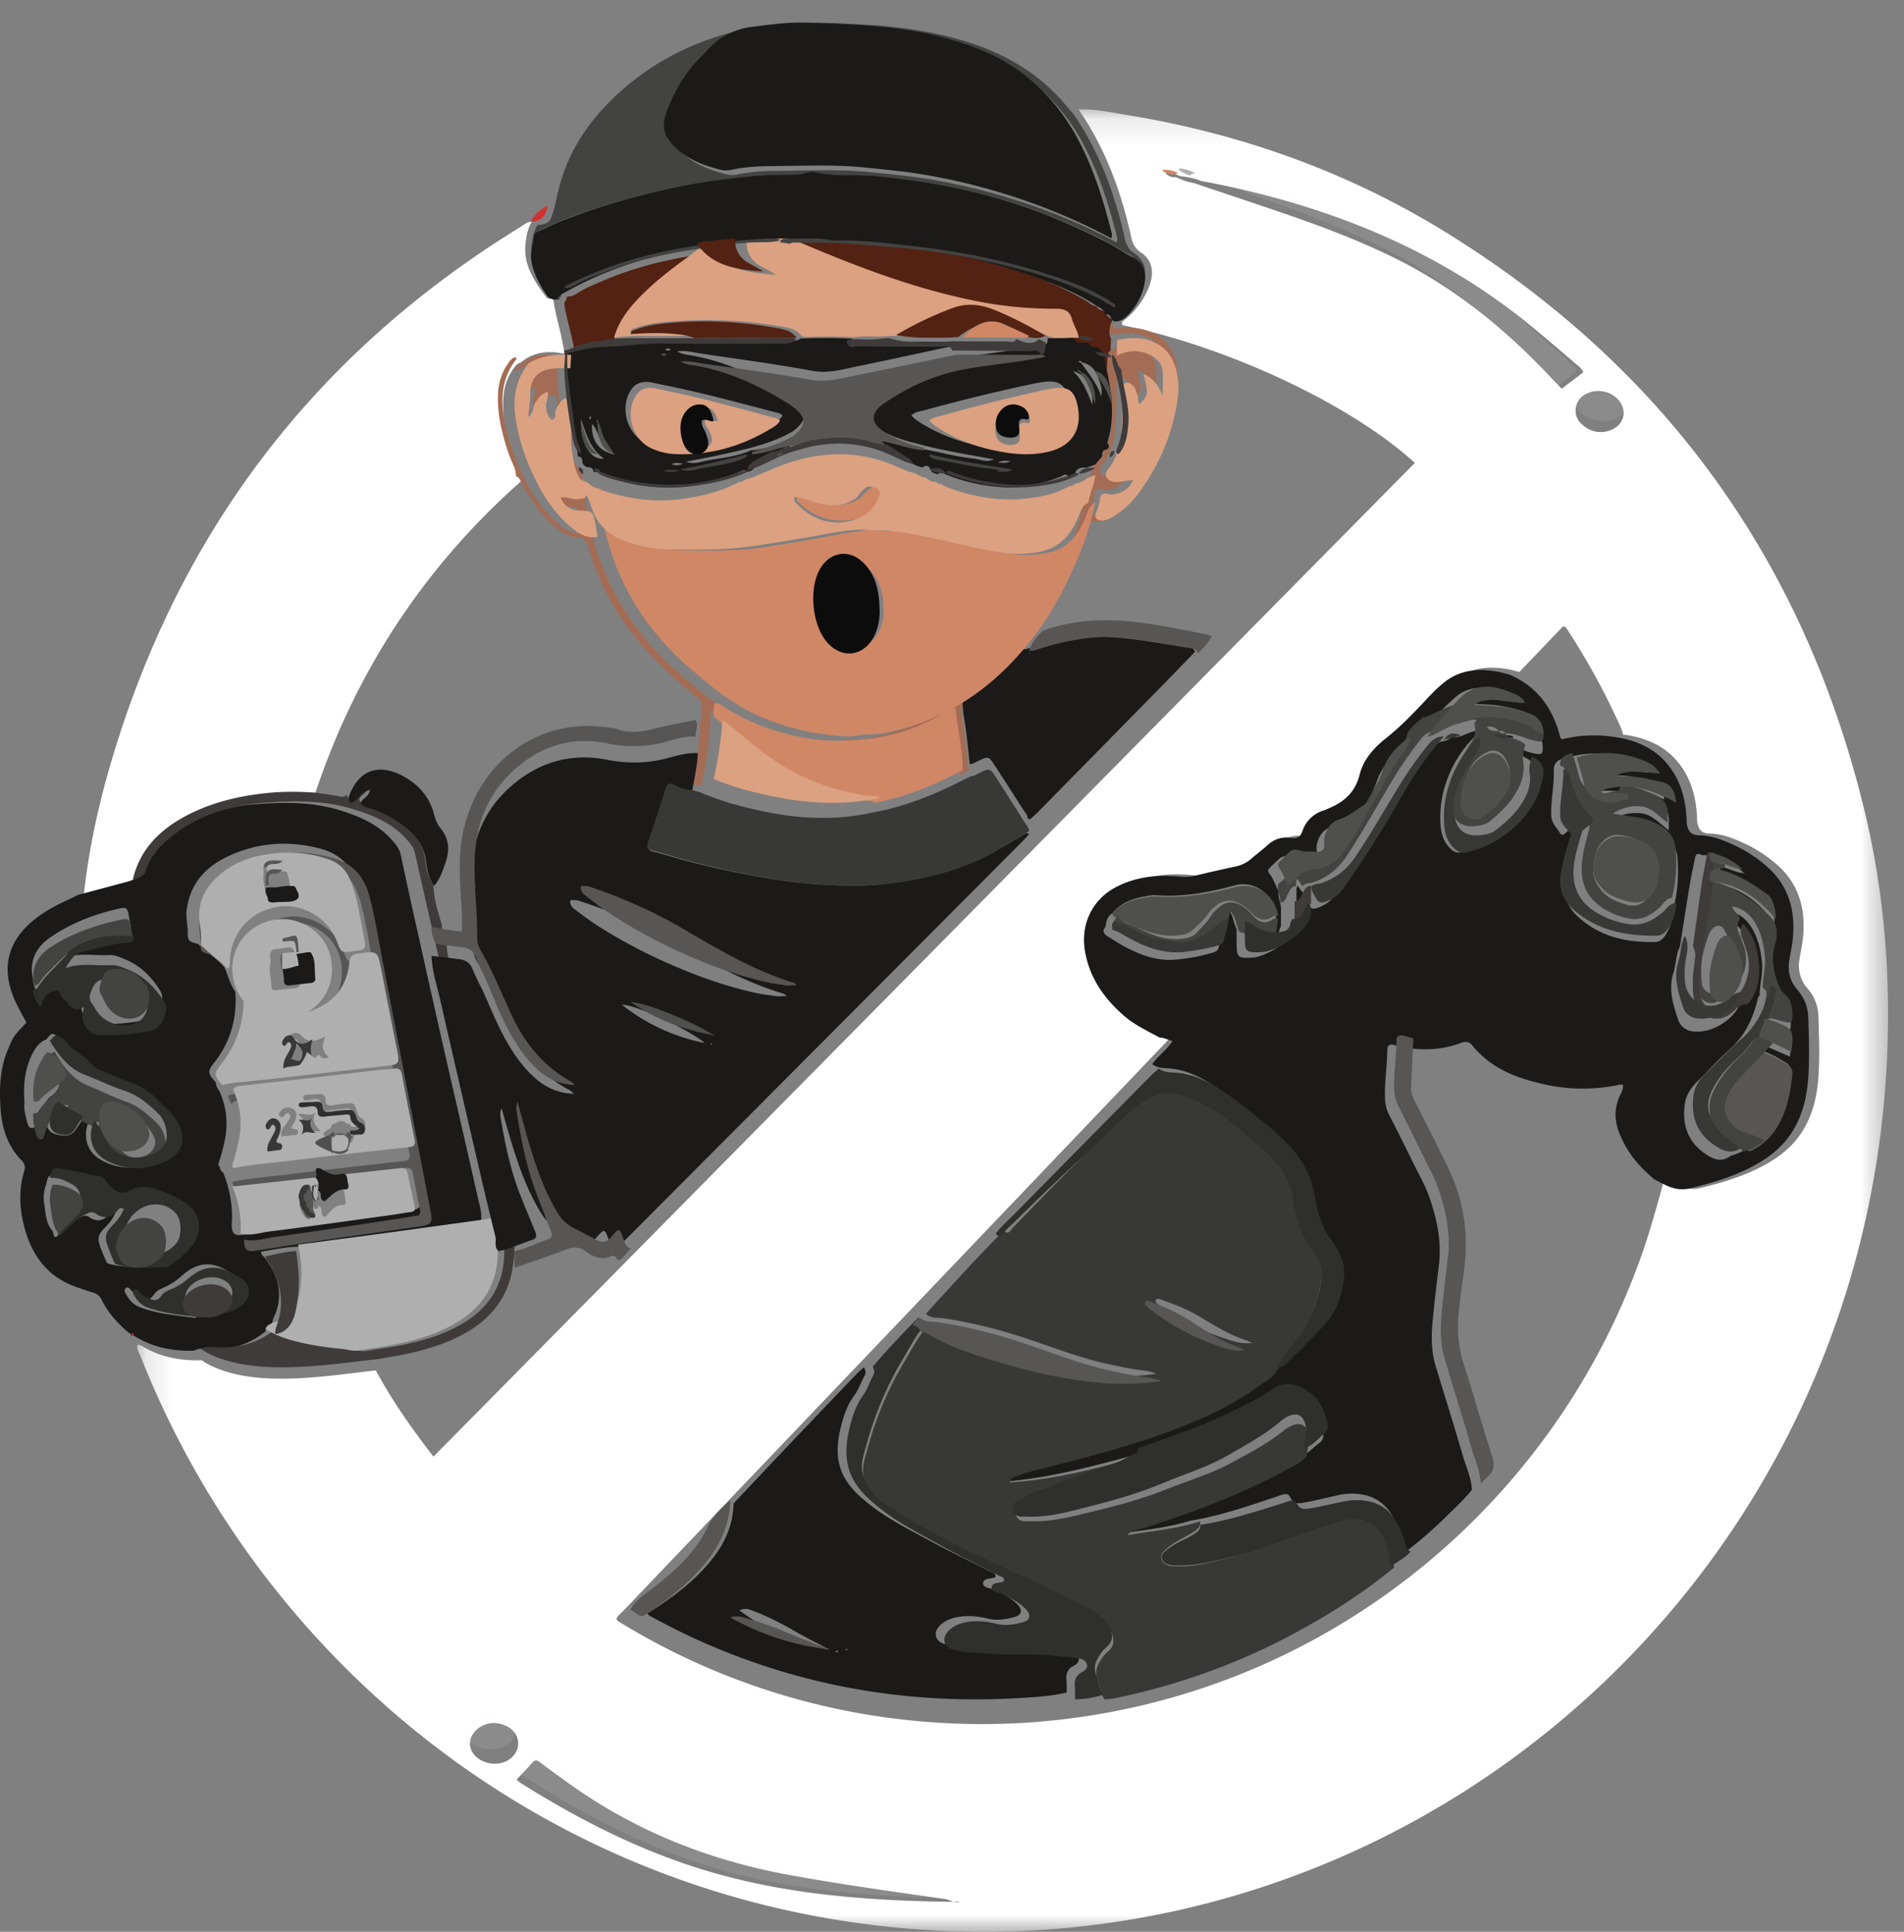 <svg xmlns="http://www.w3.org/2000/svg" xmlns:xlink="http://www.w3.org/1999/xlink" width="70" height="71" viewBox="0 0 70 71">
    <rect x="0" y="0" width="70" height="71" fill="#808080" stroke="none"/>
    <defs>
        <path id="a" d="M.167.142h64.366v66.977H.167z"/>
    </defs>
    <g fill="none" fill-rule="evenodd">
        <g transform="translate(4.881 3.881)">
            <mask id="b" fill="#fff">
                <use xlink:href="#a"/>
            </mask>
            <path fill="#FFF" d="M53.843 10.492c-.043.005-.127.002-.204.024-.292.084-.52.25-.58.566-.061.32.093.558.344.733a.959.959 0 0 0 .93.113c.536-.205.641-.798.217-1.183a.978.978 0 0 0-.707-.253M13.349 60.945c.06-.01.17-.019.273-.051.322-.102.544-.387.548-.688.003-.294-.184-.556-.499-.679-.1-.04-.207-.067-.314-.076-.491-.043-.952.317-.958.74-.006.414.409.76.95.754m17.064 5.07c-.199.073-.352-.071-.54-.098-1.93-.276-3.859-.542-5.776-.894-2.917-.537-5.613-1.605-8.039-3.339-.364-.26-.727-.523-1.086-.792-.102-.076-.179-.104-.276.005-.188.211-.384.415-.585.63.066.056.104.095.148.123 2.226 1.4 4.554 2.573 7.088 3.3 2.784.798 5.638 1.017 8.514 1.064.184.003.368 0 .552 0m24.38-42.896c-.025-.078-.041-.16-.075-.234a25.869 25.869 0 0 0-1.996-3.654c-.03-.047-.064-.085-.142-.086l-1.6 1.67c-.145-.034-.288-.075-.435-.1-.692-.123-1.349-.065-1.926.396-.256.204-.48.442-.703.68-.454.49-.916.97-1.44 1.387-.443.352-.825.782-.963 1.34-.163.657-.582 1.018-1.16 1.256-.05.02-.098.048-.15.063-.394.118-.656.39-.79.767-.082.23-.204.285-.423.249-.344-.058-.635.054-.89.295-.178.167-.379.31-.562.472-.168.147-.355.24-.573.286-.489.106-.978.214-1.463.337a1.861 1.861 0 0 1-.64.034c-.78-.07-1.545.01-2.254.372-.918.468-1.355 1.408-1.165 2.43.179.96.7 1.702 1.414 2.329.393.344.86.561 1.31.808-.061.073-.12.148-.185.216l-19.98 20.926c-.08.084-.19.15-.22.275.02.024.035.049.056.064.043.032.09.06.137.088A25.35 25.35 0 0 0 29.41 59.42a25.427 25.427 0 0 0 7.35-.544c8.57-1.895 15.643-8.135 18.651-16.456.354-.977.624-1.978.9-2.978.143.074.287.15.433.222.276.134.572.194.87.122.87-.209 1.726-.467 2.509-.921.401-.234.765-.514 1.058-.884.54-.68.739-1.48.795-2.326.048-.724.018-1.45-.002-2.174a1.625 1.625 0 0 0-.412-1.044 1.256 1.256 0 0 1-.29-1.026c.034-.243.091-.483.121-.727.131-1.08-.097-2.041-.942-2.784a5.034 5.034 0 0 0-1.19-.778c-.406-.19-.822-.356-1.28-.367-.27-.007-.39-.101-.452-.362-.024-.104-.015-.217-.023-.326-.037-.552-.159-1.083-.439-1.563-.51-.873-1.314-1.265-2.275-1.387M38.486 2.59a.76.76 0 0 0-.52-.109c.124.13.249.16.388.148.216.103.438.186.675.224 1.066.358 2.132.713 3.196 1.076 1.41.482 2.806 1.003 4.147 1.663 2.235 1.1 4.13 2.649 5.825 4.466.108.115.222.226.34.347l.791-.602c-.064-.16-.185-.233-.286-.32-.526-.451-1.053-.903-1.588-1.344-3.565-2.938-7.712-4.534-12.185-5.372-.25-.105-.516-.144-.783-.177M34.774.146c.587-.03 1.16.099 1.731.192 4.26.692 8.262 2.126 11.932 4.419 7.927 4.952 13.017 12.013 15.23 21.16.74 3.062.98 6.183.817 9.328-.781 15.014-11.182 27.229-24.931 30.812a32.754 32.754 0 0 1-10.436.991C15.76 66.183 4.879 57.558.292 45.983c-.054-.136-.15-.264-.12-.425.073-.022.13.013.189.048.672.399 1.406.531 2.175.507.223.16.47.27.726.36.594.209 1.21.291 1.834.312 1.29.043 2.563-.153 3.84-.299.599 1.116 1.325 2.143 2.119 3.169l36.08-36.522c-2.333-2.141-6.868-4.268-10.76-5.064l-.008-.115c.443-.336.78-.756.987-1.275.217-.547.132-.998-.287-1.279-.216-.144-.307-.32-.358-.555-.37-1.682-.95-3.275-1.935-4.699" mask="url(#b)"/>
        </g>
        <path fill="#FFF" d="M3.05 33.17c.166-1.653.494-3.275.95-4.865 2.48-8.66 7.543-15.3 15.121-19.954.134-.082.253-.209.43-.198-.154.248-.2.53-.231.812-.084.786.333 1.375.761 1.956.07.094.175.037.263.05.012.149.04.294.07.442.11.53.274 1.049.332 1.59-.584-.128-1.131-.076-1.61.329-.098.02-.162.086-.221.164a2.044 2.044 0 0 0-.412 1.173c-.034.763.154 1.483.395 2.195.09.269.258.511.265.808-.029.029-.056.06-.086.086-3.576 3.192-6.105 7.088-7.583 11.691a9.888 9.888 0 0 0-1.803.017c-1.105.122-2.162.398-3.119.988-.834.514-1.434 1.222-1.652 2.219l-1.87.496"/>
        <path fill="#1B1A19" d="M7.186 48.44c.209-.113.498-.047.764-.137.275-.093.554-.163.78-.38.33-.317.301-.803-.09-1.048-.08-.05-.165-.09-.243-.14-.607-.393-1.154-.348-1.703.147-.2.181-.42.331-.666.438-.146.064-.276.117-.377.27-.131.198-.255.195-.484.085a1.197 1.197 0 0 1-.352-.26c-.051-.054-.113-.145-.196-.068-.072.066-.02.153.018.223.113.203.253.372.479.462.648.261 1.336.304 2.07.409m1.463-11.994c.077.975-.176 1.847-.776 2.612-.25.32-.24.389.056.717a.679.679 0 0 0 .135.322c.254.561.324 1.142.21 1.753a7.044 7.044 0 0 1-.211.828c-.025.08-.065.153.023.216 0 .1.058.164.128.22.236.597.35 1.214.306 1.859-.008.354.09.457.393.411 1.034-.155 2.069-.315 3.104-.464 1.023-.147 2.048-.28 3.07-.426.349-.05.411-.143.345-.483-.27-1.382-.544-2.764-.815-4.146a7456.27 7456.27 0 0 1-1.085-5.541c-.12-.611-.219-1.225-.399-1.825-.217-.726-.683-1.133-1.383-1.316-1.049-.274-2.083-.231-3.089.168-.942.374-1.653.981-1.797 2.088-.037.286.044.563.04.847-.004.293.045.323.381.408.3.313.684.525.966.859.134.297.203.625.398.893M1.937 45.25c.06.249.083.267.213.139.238-.236.467-.478.774-.63.129-.066.228-.114.363-.022.254.174.493.145.71-.083.057-.06.112-.166.245-.075-.08.171-.175.328-.307.462-.17.174-.37.347-.297.625.066.247.175.482.276.718.026.061.106.07.172.086.51.123 1.029.079 1.545.076a.336.336 0 0 0 .186-.06c.354-.261.722-.51.924-.929a.904.904 0 0 0-.142-.983c-.262-.29-.616-.418-.96-.56-.395-.163-.787-.286-1.212-.05-.276.152-.51 0-.707-.211-.09-.097-.142-.243-.285-.273-.465-.098-.93-.201-1.399-.275-.241-.038-.275.018-.338.321-.084.233-.115.48-.073.717.061.347.05.723.312 1.007M.9 40.498c-.033.276.04.538.115.797.02.074.057.162.152.167.107.007.118-.087.141-.163.09-.301.226-.578.405-.834.12-.17.268-.282.484-.283.014.12-.083.158-.103.236-.227.115-.304.337-.348.563-.07.353-.039.658.419.733.37.06.488.019.706-.323l.262-.405c.053-.083.095-.182.218-.18.055.134-.069.229-.057.347-.274.557-.118 1.169.402 1.468.659.38 1.37.37 2.039.09.82-.344.856-1 .428-1.657-.17-.262-.42-.452-.63-.68a2.427 2.427 0 0 0-.927-.616c-.371-.145-.737-.307-1.103-.466-.108-.047-.217-.095-.294-.2-.27-.373-.749-.516-.98-.933-.012-.02-.046-.025-.069-.04-.245-.168-.244-.168-.463.088-.171.061-.293.185-.396.33-.376.602-.456 1.267-.401 1.96M1.219 36c-.004.244.116.429.253.614.081-.07.053-.149.08-.207.1-.207.262-.353.483-.388.187-.029.129.207.236.284.23.164.34.587.76.308-.021.131-.045.223-.051.315-.023.32.258.688.57.705a7.41 7.41 0 0 0 1.896-.161c.375-.078.651-.71.45-1.043-.304-.504-.711-.917-1.255-1.15-.204-.088-.416-.189-.65-.175-.536.03-1.082-.1-1.624.108.17-.254.304-.535.63-.601.545-.111 1.075-.299 1.634-.327.172-.008.188-.116.178-.25-.024-.12-.053-.237-.071-.357-.043-.288-.087-.343-.344-.285-.926.209-1.807.541-2.591 1.096-.537.38-.734.937-.584 1.514m1.655-3.11l1.85-.495c.184-.068.384-.1.459-.338.211-.67.7-1.119 1.237-1.5.896-.636 1.935-.916 2.997-1 1.029-.081 2.073-.088 3.085.226.747.231 1.449.537 1.974 1.166.114.137.215.27.254.452.17.794.342 1.587.518 2.38.312 1.4.623 2.801.94 4.2.46 2.02.929 4.037 1.385 6.057.059.262.143.524.117.801-.117.024-.234.053-.352.07-1.092.159-2.183.317-3.276.472-1.052.15-2.106.295-3.159.442-.443.012-.872.112-1.304.18.002.124.086.16.132.222.5.666.718 1.378.337 2.185a.573.573 0 0 0-.054.275c-.09.073-.223.1-.25.242-.582.49-1.255.68-2 .66-.208-.007-.426-.06-.626.055-.756.025-1.477-.108-2.139-.505-.057-.035-.114-.07-.185-.048l.003.005c.02-.06-.019-.078-.063-.092-.413-.35-.78-.74-1.02-1.238a.474.474 0 0 0-.333-.262c-.167-.045-.328-.11-.493-.164-1.23-.392-1.842-1.316-2.084-2.551-.114-.583-.109-1.166.064-1.738.049-.16.028-.275-.094-.399-.518-.526-.727-1.192-.775-1.918-.047-.725-.024-1.441.26-2.128.206-.497.194-.502.692-1.019-.138-.263-.289-.52-.411-.79-.539-1.186-.296-2.199.712-3.004.38-.304.805-.528 1.244-.727.121-.054.239-.116.358-.175"/>
        <path fill="#434342" d="M41.06 8.914c.01-.09.024-.132.015-.167-.322-1.286-.72-2.542-1.385-3.7a7.258 7.258 0 0 0-1.77-2.052c-.876-.705-1.912-1.106-2.988-1.395-1.671-.45-3.39-.49-5.102-.55-.647-.023-1.3.069-1.946.151-.677.086-1.237.373-1.684.89-.113.132-.248.245-.365.372-.515.559-.874 1.212-1.125 1.923-.122.345-.093.693.144.986.486.602 1.168.864 1.888 1.045.124.032.269.017.397-.01.47-.099.954-.124 1.425-.128 1.159-.009 2.317-.067 3.478.052.712.073 1.425.139 2.132.257.996.166 1.978.399 2.944.696a21.94 21.94 0 0 1 3.943 1.63m-20.508 2.104c-.088-.012-.193.043-.261-.048-.425-.569-.839-1.144-.756-1.913.03-.276.076-.551.23-.794l-.005.005c.23-.014.45-.047.522-.321.114-.302.165-.62.24-.932.338-1.401 1.097-2.55 2.138-3.517 1.538-1.425 3.366-2.24 5.43-2.548 1.292-.193 2.586-.113 3.88-.033 1.134.07 2.257.235 3.353.552 1.577.456 2.95 1.237 3.985 2.55.041.052.09.098.136.146.97 1.394 1.543 2.955 1.907 4.603.05.23.14.403.353.544.413.275.497.717.283 1.252-.204.51-.537.921-.973 1.25a.616.616 0 0 1-.25-.247c.202.036.345-.05.495-.188.287-.263.48-.59.587-.944.144-.471.076-.883-.367-1.105-.357-.18-.69-.407-1.049-.581a26.436 26.436 0 0 0-2.161-.939 21.092 21.092 0 0 0-3.14-.902c-.973-.207-1.958-.332-2.95-.433-.73-.074-1.466.029-2.187-.13-.228-.051-.443.072-.672.076-.558.01-1.114.006-1.674.061a30.47 30.47 0 0 0-2.17.279c-1.6.275-3.159.72-4.683 1.284-.274.102-.538.233-.805.354-.085.038-.192.079-.2.18-.023.304-.151.598-.09.91.085.43.292.8.542 1.15.106.15.237.201.41.128.003.098-.06.17-.098.251"/>
        <path fill="#D3312F" d="M20.136 7.542c-.084.521-.34.584-.61.61.149-.346.387-.458.61-.61M4.847 48.988c.045.014.084.032.064.092-.06-.003-.067-.044-.064-.092"/>
        <path fill="#1B1A19" d="M59.479 29.071c-.162-.003-.325-.008-.487-.01h-.483l.01-.09c.934-.31 1.795-.028 2.67.419-.052-.39-.176-.652-.542-.714-.186-.031-.37-.075-.553-.114-.36-.077-.724-.06-1.085-.096.51-.234 1.037-.115 1.598-.067-.178-.29-.418-.387-.657-.474-.77-.283-1.552-.297-2.341-.084-.262.06-.5.145-.485.485.02.554-.116 1.097-.093 1.653.011.29.214.451.34.663.048.08.148.022.206-.04.147-.157.328-.283.438-.473.067.033.078.095.08.162a10.237 10.237 0 0 0-.55 1.945c-.097.517-.001 1.01.427 1.417.816.774 1.8.99 2.874.97.204-.003.319-.146.409-.297.17-.283.259-.594.262-.928.168-.608.201-1.23.155-1.854a1.076 1.076 0 0 0-.523-.871 2.759 2.759 0 0 0-1.098-.382c-.284-.039-.568-.083-.853-.125.35-.23.721-.307 1.11-.277.425.032.687.376 1.046.623 0-.136-.003-.217 0-.297.019-.347-.105-.578-.442-.735a5.212 5.212 0 0 0-1.433-.409m-11.812 4.41l-.004-.655c.014-.085-.023-.176.042-.268l.205.27c.004.129.075.232.133.339.139.257.214.277.49.165.233-.096.421-.248.565-.45a38.37 38.37 0 0 0 2.105-3.286c.46-.798.978-1.561 1.596-2.25l.162-.084c.148-.024.292-.056.41-.158.33.033.596-.208.915-.237.018.119-.084.157-.1.237-.49.499-.841 1.084-1.051 1.75-.152.482-.21.978-.172 1.483.025.336.125.632.379.87.132.124.257.153.439.11.509-.12.964-.35 1.371-.665.684-.53 1.153-1.205 1.302-2.078.06-.357-.057-.583-.396-.736-.198-.218-.542-.176-.733-.409.36-.008.677.166 1.015.248.351.084.401.052.374-.303-.01-.135-.063-.238-.17-.306-.171-.107-.332-.227-.527-.298-.587-.215-1.186-.347-1.815-.328-.14.005-.3.058-.42-.074.534-.193 1.07-.131 1.61-.023.387.077.718.282 1.072.432l.04.032-.033-.038c-.004-.328-.176-.534-.476-.63a6.158 6.158 0 0 0-.823-.195c-.379-.066-.761-.058-1.172-.086.178-.14.353-.132.525-.152.437-.053.856.106 1.288.086.004.011.006.023.012.03.005.006.016.005.025.007l-.034-.04c-.12-.203-.34-.267-.535-.337-.635-.226-1.274-.293-1.82.21-.405.373-.8.761-1.15 1.192-.204.173-.415.338-.574.558-.493.304-.9.69-1.099 1.25-.109.308-.26.595-.4.887a.593.593 0 0 1-.237.27c-.337.198-.65.44-1.029.56-.336.106-.496.351-.564.68-.029.142.055.324-.083.42-.137.097-.315.03-.476.035-.107.004-.223.018-.322-.015-.18-.06-.346-.068-.494.06a5.628 5.628 0 0 0-.38.367c-.053.056-.034.125.015.183.16.188.215.432.339.64-.03.224.082.429.089.648l-.003.658c-.094.126-.055.331-.238.404-.04-.278.05-.547.061-.822-.078-.76-.79-1.295-1.513-1.099-.955.259-1.916.44-2.91.364a.756.756 0 0 0-.163.004c-.54.076-1.06.2-1.43.652-.18.115-.238.292-.25.492-.134.153-.084.27.072.364.22.133.435.275.661.395.569.3 1.168.516 1.82.46a6.998 6.998 0 0 0 1.347-.247c.118-.034.235-.072.26-.22.05-.28.18-.542.165-.834l.14-.58c.239.23.223.524.348.748l.002.53c.003.519.04.553.555.53a.985.985 0 0 0 .277-.05c.428-.142.787-.368 1.116-.695.302-.3.41-.583.254-.971m16.46-1.392c.003.01.005.023.012.031.004.005.015.004.024.006l-.037-.036a2.367 2.367 0 0 0-1.217-.591c-.096-.098-.22-.06-.333-.07-.13-.07-.227-.076-.26.106-.061.33-.14.656-.194.987-.125.754-.24 1.51-.359 2.266-.158.303-.138.65-.24.968-.195.602-.012 1.174.18 1.735a.608.608 0 0 0 .432.396c.653.153 1.528-.315 1.832-.97.04-.034.089-.063.122-.103.418-.502.442-1.105.336-1.693-.078-.43-.264-.851-.618-1.156-.003-.2-.238-.271-.287-.49.388.077.65.275.842.564.267.403.37.861.417 1.338.041.41-.094.804-.084 1.21-.06.044-.067.11-.084.177-.174.682-.457 1.296-.998 1.78-.434.388-.828.823-1.241 1.235-.228.227-.395.502-.434.812-.101.79.135 1.435.85 1.877.305.188.564.223.85.007.273-.08.535-.185.74-.395.296-.146.56-.332.763-.596.477-.616.62-1.344.693-2.096.015-.157-.052-.256-.18-.333-.277-.17-.556-.337-.87-.431a.516.516 0 0 0-.329-.158 7.018 7.018 0 0 1-.005-.087l.33.006 1.024.45c.08-.62.06-.66-.473-.85-.125-.046-.257-.07-.386-.104-.048-.1-.027-.164.092-.139.185.04.365.097.549.141.14.034.243.005.25-.168.012-.335-.012-.658-.29-.895-.163-.138-.237-.32-.304-.517-.151-.444-.21-.876-.081-1.345.1-.369.156-.742-.18-1.089a5.13 5.13 0 0 0-1.992-1.291l-.005-.097c.98.105 1.672.67 2.253 1.434-.007-.437-.11-.802-.291-.944-.521-.41-1.061-.79-1.714-.965l.007-.154c.305.045.574.227.888.237m-21.5 6.041c-.451-.246-.92-.463-1.313-.806-.715-.624-1.238-1.362-1.417-2.319-.19-1.018.248-1.954 1.167-2.42.711-.362 1.476-.441 2.258-.371.22.02.427.02.642-.034.486-.122.976-.23 1.466-.335a1.24 1.24 0 0 0 .574-.286c.183-.16.385-.303.563-.47.255-.24.547-.351.892-.294.219.037.341-.017.424-.248a1.17 1.17 0 0 1 .791-.763c.052-.016.1-.043.15-.063.58-.237 1-.597 1.163-1.251.138-.556.521-.984.965-1.335.525-.416.987-.894 1.442-1.38.223-.239.448-.475.705-.68.578-.458 1.236-.515 1.93-.394.146.026.29.067.435.1 1.017.425 1.61 1.208 1.882 2.258.014.052.021.107.085.13.3-.07.607-.122.92-.135.312-.014.623-.006.933.042.964.122 1.77.512 2.28 1.382.28.478.402 1.007.44 1.557.008.108-.001.22.023.325.062.259.182.353.453.36.46.011.875.176 1.281.365.433.202.833.46 1.193.775.847.74 1.076 1.698.945 2.774-.03.243-.087.482-.122.724-.054.382.042.734.291 1.022.262.303.402.645.413 1.039.02.722.05 1.445.002 2.166-.056.842-.256 1.638-.797 2.317-.294.368-.658.647-1.06.88-.785.452-1.642.71-2.514.918-.298.071-.595.011-.872-.122-.146-.071-.29-.148-.434-.222-.11-.1-.22-.2-.328-.303a3.889 3.889 0 0 1-.935-1.366c-.183-.448-.204-.891-.011-1.344.06-.141.157-.279.133-.458-.049 0-.09-.007-.128.001a6.367 6.367 0 0 1-2.74-.01c-1.024-.219-1.977-.584-2.665-1.43-.13-.161-.26-.158-.428-.094-.676.26-1.374.274-2.08.174-.118-.032-.235-.067-.353-.096-.156-.04-.267-.013-.269.185-.004.584-.102 1.163-.084 1.75.007.223.047.425.15.625.317.616.626 1.237.933 1.859.192.39.412.772.552 1.18.272.797.452 1.605.349 2.47-.077.645-.156 1.292-.22 1.939-.06.6-.08 1.192.095 1.774.328 1.092.677 2.178.992 3.274.123.429.325.838.345 1.294-.284.344-.61.648-.927.961-.45.443-.923.858-1.422 1.244-.107-.047-.163-.124-.19-.242a3.74 3.74 0 0 0-.173-.583c-.234-.573-.577-1.045-1.222-1.192a2.216 2.216 0 0 0-.963.001c-.407.087-.81.192-1.22.266-.203.037-.438.098-.557-.178-.062-.143-.183-.142-.31-.1-.102.033-.203.07-.306.105-1.009.336-2.016.68-3.07.85-.878.275-1.79.345-2.73.504.097-.13.198-.14.284-.165 1.978-.582 3.912-1.277 5.74-2.244.247-.13.516-.238.701-.467.33-.053.523-.322.773-.5.139-.1.145-.259.106-.41-.101-.39-.274-.75-.614-.98-.444-.301-.917-.476-1.436-.145-.182.116-.37.225-.563.323-.942.479-1.921.87-2.921 1.21-.512.173-1.027.334-1.54.501-1.616.436-3.234.859-4.944.957.054-.174.166-.187.263-.224.38-.143.778-.225 1.17-.324 1.69-.428 3.383-.841 5.014-1.471 1.013-.392 1.998-.84 2.885-1.475.267-.192.589-.332.747-.654.167.023.277-.072.385-.182.474-.485.956-.96 1.397-1.477.426-.5.592-1.081.66-1.71.058-.533-.159-.984-.457-1.398-.343-.475-.504-1.013-.6-1.58-.088-.51-.236-.997-.527-1.436-.334-.503-.756-.91-1.216-1.296-.61-.513-1.21-1.044-1.889-1.46-.419-.255-.875-.463-1.39-.516-.227-.024-.486 0-.69-.163.216-.303.53-.521.745-.847-.175-.052-.318-.127-.48-.133"/>
        <path fill="#532212" d="M40.881 11.84l-.023.123a.521.521 0 0 0-.014.485l-.019.559c-.098.024-.1.103-.105.18l-.028.457c-.124-.137-.084-.35-.227-.478l.002.002-.083-.083.002.002-.083-.082.002.002-.084-.081.002.001c-.063-.145-.188-.168-.328-.161l.003.001a.722.722 0 0 0-.5-.158l-.08-.012c-.03-.256-.187-.47-.25-.714-.08-.302-.252-.409-.58-.41-.974 0-1.944-.083-2.902-.277-2.413-.486-4.676-1.392-6.908-2.386.05-.017.102-.049.152-.047.7.027 1.4-.026 2.105.054.627.07 1.26.101 1.89.17.965.105 1.917.27 2.859.496 1.486.355 2.94.8 4.265 1.583.113.067.205.181.355.18l-.003-.003c.047.108.136.155.248.172l.07.066a.622.622 0 0 0 .255.246l.007.112"/>
        <path fill="#3E3B3A" d="M18.915 46.11c-.043.267-.067.539-.133.8-.212.844-.718 1.481-1.452 1.95-.726.464-1.535.718-2.37.898-.35.074-.702.129-1.054.192-1.3.146-2.598.34-3.914.298-.636-.02-1.263-.103-1.868-.31a2.94 2.94 0 0 1-.74-.36c.207-.113.433-.061.648-.055.773.021 1.47-.17 2.074-.659.289.191.61.313.94.408.61.176 1.238.262 1.867.327.19.02.376.086.573.051.447-.078.899-.132 1.342-.225.825-.172 1.624-.415 2.339-.879.944-.613 1.383-1.493 1.372-2.586-.004-.397.012-.817-.216-1.182.027-.277-.06-.54-.122-.801-.473-2.02-.959-4.036-1.435-6.055-.33-1.398-.652-2.798-.974-4.198-.183-.792-.362-1.586-.538-2.38-.04-.18-.145-.314-.264-.451-.544-.628-1.27-.934-2.046-1.166-1.049-.313-2.131-.307-3.198-.226-1.101.084-2.178.364-3.106 1-.557.381-1.064.83-1.283 1.5-.078.238-.285.27-.476.338.224-.99.84-1.695 1.696-2.206.982-.586 2.066-.86 3.2-.982.618-.066 1.233-.06 1.85-.016.293.045.587.08.876.14.109.023.178.003.246-.069.035.154.094.224.246.092.163-.141.274-.347.509-.4l.025.025c-.01.12-.09.198-.173.268-.226.187-.183.29.11.37.485.134.915.376 1.309.672.421.316.747.69.834 1.252.053.348.085.728.323 1.03.016.513.167.997.314 1.483-.009.22.066.416.167.606.02.575.208 1.117.336 1.67.465 2.02.936 4.04 1.409 6.059.207.884.417 1.767.639 2.648.045.18-.058.39.115.542l.003.586"/>
        <path fill="#FAF7F6" d="M35.39 69.758c-.186 0-.372.003-.557 0-2.907-.05-5.791-.28-8.605-1.122-2.561-.766-4.914-2.002-7.163-3.478-.045-.03-.083-.07-.15-.129.204-.228.402-.442.591-.665.099-.114.176-.086.28-.005.362.283.729.56 1.097.835 2.452 1.828 5.176 2.954 8.124 3.519 1.938.371 3.888.651 5.837.942.19.028.345.18.546.103M44.167 6.322c4.391.87 8.46 2.527 11.96 5.58.525.457 1.042.926 1.558 1.395.1.09.218.166.281.333l-.777.624c-.116-.125-.227-.24-.333-.36-1.663-1.887-3.524-3.496-5.717-4.638-1.316-.686-2.686-1.227-4.07-1.727-1.045-.377-2.091-.746-3.137-1.118.054-.104.156-.062.235-.089M18.067 64.288c-.56.005-.988-.277-.982-.614.006-.345.482-.638.99-.603.11.007.222.03.325.062.325.1.518.313.515.553-.003.246-.232.477-.566.56-.106.027-.22.033-.282.042M58.793 14.254c.304-.002.537.066.732.205.44.312.33.793-.224.958a1.23 1.23 0 0 1-.964-.091c-.26-.142-.42-.335-.357-.593.062-.257.3-.391.602-.459.08-.018.167-.016.21-.02" opacity=".1"/>
        <path fill="#AFAFB0" d="M43.932 6.367c-.054.026-.123-.014-.16.086a1.322 1.322 0 0 1-.45-.223l.088-.04c.178.033.355.073.522.177"/>
        <path fill="#CF8766" d="M43.322 6.36l-.155.04a.575.575 0 0 1-.455-.148c.239-.03.429.018.61.109"/>
        <path fill="#A46C55" d="M25.684 26.706c.16-.28.085-.59.086-.886.001-.134-.146-.188-.238-.263a17.162 17.162 0 0 1-1.563-1.437c-1.095-1.142-1.902-2.46-2.34-4.001-.067-.236-.148-.36-.424-.373-.375-.018-.676-.256-.947-.512-.43-.407-.754-.897-1.047-1.411-.065-.115-.09-.266-.238-.317-.007-.3-.176-.545-.267-.815-.242-.718-.43-1.444-.397-2.213.02-.439.151-.834.414-1.183.06-.079.124-.145.223-.165l.051.055c-.494.62-.599 1.319-.477 2.099.115.745.35 1.443.664 2.115.315.675.716 1.3 1.275 1.797.271.24.566.464.99.39-.028-.182-.047-.342-.08-.5-.092-.448-.094-.45-.555-.465-.323-.01-.552-.152-.68-.473.216-.064.387.079.579.055.134-.016.284.005.345-.154a.36.36 0 0 0-.077-.385 1.491 1.491 0 0 1-.358-.732c-.057-.295-.12-.592-.119-.898.004-.386 0-.773-.004-1.16-.002-.137 0-.316-.138-.36-.168-.052-.245.134-.33.25a.577.577 0 0 0-.1.31c-.005.078.008.173-.117.204-.15-.108-.184-.274-.21-.455-.027-.19.105-.362.064-.57-.218.06-.322.213-.435.373-.11.156-.056.39-.271.556.033-.315.076-.572.075-.833-.004-.6.282-.908.872-.957.188-.015.378-.006.567-.009.016.916.138 1.82.278 2.723.043.274.079.57.312.773v-.001c.006.117.059.2.17.24.034.081.091.136.174.163a.719.719 0 0 1-.013.07l.016.343c.066.433.129.866.21 1.297.372 1.967 1.26 3.648 2.629 5.072.426.443.897.834 1.361 1.233 1.461 1.254 3.167 1.838 5.051 1.947.262.015.507-.083.763-.078.464.009.913-.1 1.35-.226 1.954-.567 3.484-1.756 4.723-3.38.654-.856 1.157-1.797 1.586-2.78.35-.803.637-1.636.808-2.504.054-.374.223-.719.257-1.097l.244-.304a.255.255 0 0 0 .164-.249c.058-.038.076-.097.078-.163.194-.297.22-.638.246-.98.05-.654-.132-1.284-.179-1.928l.028-.473c.005-.08.008-.162.105-.187.383-.187.77-.234 1.168-.046.26.122.467.303.493.606.027.306.006.616.006.924-.143-.35-.31-.653-.697-.805.185.714.176.788-.133 1.099-.099-.098-.041-.237-.09-.348-.048-.112-.063-.24-.16-.33-.072-.066-.146-.13-.25-.104-.117.029-.124.132-.126.23-.004.304.002.608-.009.911-.026.715-.031 1.43-.51 2.037-.184.233-.045.447.249.477.21.021.41-.074.652-.062-.174.368-.454.5-.792.524-.102.007-.208-.084-.312-.013-.117.08-.08.226-.125.338a1.494 1.494 0 0 0-.059.198c-.03.128-.145.275-.014.381.121.1.284.051.425-.007.074-.03.144-.075.212-.118.363-.228.657-.537.904-.881a7.661 7.661 0 0 0 1.306-2.998c.096-.487.145-.977.02-1.474-.147-.587-.482-.962-1.06-1.129-.367-.106-.72-.052-1.08.012a.558.558 0 0 1 .015-.502c.01.167.043.296.262.245.116-.027.242-.016.364-.014 1.104.015 1.757.66 1.82 1.79.03.544-.058 1.074-.2 1.593-.289 1.049-.745 2.011-1.436 2.849a3.574 3.574 0 0 1-.584.57c-.22.168-.465.34-.732.324-.369-.021-.465.16-.564.471a13.65 13.65 0 0 1-1.642 3.45c-.068.102-.146.2-.163.328-.228.181-.418.391-.523.672l.003-.002-.09.071c-.609.602-1.189 1.237-1.9 1.72-.101.07-.144.155-.13.277.013.122.014.247.035.368.106.595.154 1.196.222 1.795l-.333.163c.008-.746-.189-1.463-.258-2.184-.14-.043-.216.026-.294.074-.94.58-1.968.918-3.049 1.015-.734.066-1.481.078-2.222-.052-1.036-.181-2.013-.508-2.914-1.066-.119-.073-.237-.186-.397-.146-.014.037-.031.062-.032.088-.003.124-.002.249-.003.373-.051.78-.155 1.55-.329 2.312l-.309-.084c.082-.496.193-.988.22-1.493-.043-.204.137-.412-.01-.615"/>
        <path fill="#532212" d="M20.746 11.135c.037-.077.098-.146.096-.238l-.003.001c.152.015.282-.05.399-.127.29-.195.617-.316.936-.453 1.105-.475 2.262-.768 3.453-.945-.15.12-.298.244-.453.358-.685.508-1.352 1.037-1.916 1.675-.34.385-.62.81-.75 1.312-.467.03-.916.128-1.343.316l-.03-.012c-.056-.502-.214-.984-.32-1.477a3.186 3.186 0 0 1-.07-.41"/>
        <path fill="#A46C55" d="M18.915 13.569c.534-.554 1.145-.625 1.796-.45l.035.017-.009.119-.001.003-.09-.007c-.587-.057-1.15.035-1.674.393a6.502 6.502 0 0 1-.057-.075"/>
        <path fill="#AFAFB0" d="M18.086 44.763c.23.365.215.784.219 1.181.01 1.093-.433 1.974-1.39 2.586-.724.464-1.534.706-2.369.879-.449.093-.907.147-1.36.225-.2.035-.387-.031-.58-.051-.637-.065-1.272-.15-1.89-.327a3.448 3.448 0 0 1-.953-.408c.029-.141.168-.168.263-.242.506-.056.792-.346.921-.81.19-.683.164-1.366.013-2.05 1.105-.147 2.211-.292 3.317-.442 1.146-.155 2.293-.313 3.44-.472.123-.017.245-.046.369-.07"/>
        <path fill="#575655" d="M10.78 37.516c.806.054 1.782-.63 1.788-1.77a1.775 1.775 0 0 0-1.773-1.836 1.78 1.78 0 0 0-1.78 1.78c-.007 1.039.752 1.824 1.765 1.826M7.75 35.09c-.334-.086-.382-.117-.378-.415.003-.29-.077-.572-.04-.862.143-1.128.848-1.745 1.784-2.126 1-.406 2.026-.45 3.068-.171.696.186 1.158.6 1.374 1.34.179.61.277 1.235.396 1.857.358 1.88.718 3.76 1.078 5.641l.809 4.22c.066.346.004.441-.342.492-1.016.148-2.033.284-3.05.434-1.028.151-2.055.314-3.083.472-.3.046-.398-.058-.39-.42.374.105.733-.037 1.094-.086 1.476-.2 2.95-.429 4.423-.649.273-.04.546-.092.82-.135.115-.02.154-.083.13-.203-.089-.446-.18-.891-.26-1.34-.034-.191-.127-.237-.303-.215-.968.12-1.938.229-2.907.344-1.1.13-2.2.262-3.3.394-.07-.058-.128-.124-.128-.225.635-.138 1.281-.176 1.923-.257 1.453-.183 2.91-.346 4.366-.505.196-.022.252-.09.213-.284-.156-.785-.311-1.57-.455-2.357-.03-.17-.09-.244-.258-.223-.196.024-.395.03-.592.053-.839.098-1.677.2-2.516.298-.8.092-1.6.178-2.4.273-.113.013-.243.016-.303.155a.7.7 0 0 1-.134-.328c.165-.053.334-.075.506-.092.578-.058 1.155-.123 1.732-.19 1.128-.13 2.255-.27 3.383-.396.46-.052.487-.08.394-.56-.182-.949-.362-1.898-.54-2.846-.13-.687-.127-.685-.79-.589-.192.028-.296.086-.318.327-.076.842-.534 1.406-1.273 1.694-.774.3-1.48.127-2.095-.452-.097-.092-.189-.19-.284-.285-.193-.273-.262-.606-.395-.909.12-.089.08-.224.087-.344.066-1.002.736-1.753 1.735-1.917.72-.119 1.733.278 2.107 1.275.15.402.153.4.57.35.039-.004.078-.008.118-.015.329-.061.353-.094.29-.428-.074-.407-.146-.816-.233-1.22a5.455 5.455 0 0 0-.282-.95c-.145-.35-.372-.585-.723-.715-.702-.263-1.424-.311-2.15-.216-.606.08-1.189.271-1.689.665-.628.496-.958 1.128-.81 1.979.039.217.051.44.021.662"/>
        <path fill="#AFAFB0" d="M11.619 40.87c-.201.198-.409.041-.671.072.286.223.261.46.15.737.193-.252.425-.076.696-.101-.23-.218-.357-.418-.175-.708m-1.282.897c.176-.017.348-.032.518-.05.06-.006.102-.047.101-.107 0-.06-.036-.102-.1-.106-.053-.003-.107-.005-.149-.066.052-.09.12-.18.156-.281.053-.151.059-.314-.102-.404a.332.332 0 0 0-.41.049c-.058.054-.129.133-.072.211.06.084.142.048.195-.034.044-.067.096-.098.162-.038.06.057.043.127.006.188-.042.07-.094.135-.14.203-.083.121-.196.23-.165.435m1.892.25l.098.065c.196.132.374.11.535-.064.168-.086.12-.306.244-.42.105-.035.258.037.303-.137.042-.166.01-.307-.152-.387-.085-.042-.1-.12-.125-.201-.1-.336-.103-.339-.421-.313a3.75 3.75 0 0 0-.442.057c-.17.034-.298.02-.304-.201-.005-.188-.11-.227-.27-.206-.12.016-.243.01-.364.02-.077.006-.185-.002-.183.11.003.118.107.098.186.092a.994.994 0 0 0 .161-.022c.197-.047.306.011.306.242 0 .167.098.2.247.177.227-.037.456-.053.684-.08.084-.01.185-.023.184.093 0 .237.187.348.317.495-.114.101-.223.071-.326.073-.02-.085-.073-.117-.154-.108-.14-.147-.284-.126-.428-.008-.1.007-.15.07-.172.166-.351.21-.351.21-.025.435l.033.023.068.099M8.575 40.06c.061-.14.194-.142.31-.156.817-.095 1.635-.182 2.453-.275.857-.098 1.714-.202 2.571-.3.201-.023.404-.03.605-.054.171-.021.232.053.264.225.146.794.305 1.586.464 2.377.04.197-.017.265-.218.287-1.488.16-2.976.325-4.462.51-.655.081-1.316.12-1.964.258-.09-.065-.05-.14-.024-.221.087-.28.16-.561.214-.85a2.974 2.974 0 0 0-.213-1.8M12.092 38.852c-.257-.19-.27-.433-.126-.756-.366.185-.642.248-.899-.046-.126-.144-.366-.093-.483.062-.042.055-.077.127-.013.19.05.049.107.022.146-.02.063-.067.127-.13.21-.046.078.079.014.155-.032.226-.118.184-.312.329-.308.643.374-.135.776.005 1.078-.302.068-.069.099.015.131.044.072.061.142.089.296.005m-3.149-2.476c.1.098.2.2.303.294.655.599 1.409.778 2.235.467.79-.297 1.278-.88 1.36-1.752.022-.249.133-.31.338-.338.708-.099.705-.102.843.609.19.981.382 1.963.577 2.944.098.497.07.526-.421.58-1.204.13-2.407.274-3.61.41-.616.069-1.232.136-1.849.196a2.683 2.683 0 0 0-.54.095c-.313-.345-.324-.419-.059-.754.637-.807.904-1.724.823-2.751M9.694 32.124c-.051.225.05.437.055.657.004.15.079.2.207.17.233-.052.55.05.674-.206.089-.181-.019-.433-.07-.649-.019-.084-.101-.061-.166-.07-.19-.023-.357.119-.547.073-.058-.18-.08-.33.18-.342.115-.005.25 0 .368-.119-.649-.049-.732.012-.701.486m-2.315 2.603c.031-.225.019-.45-.02-.67-.154-.86.185-1.499.83-2 .512-.398 1.11-.592 1.731-.672.745-.097 1.485-.048 2.206.217.36.133.592.37.741.724.13.31.217.633.289.96.089.409.163.821.24 1.233.063.338.04.371-.299.433-.04.008-.08.011-.121.016-.426.05-.43.051-.584-.354-.384-1.009-1.421-1.41-2.16-1.29-1.025.166-1.713.925-1.78 1.939-.008.12.034.257-.09.347-.286-.343-.678-.562-.983-.883M11.491 44.278c.11.204.132.209.237.051.176.08.003.326.216.402.2-.174.337-.452.674-.444.072.002.102-.068.091-.139-.012-.087-.034-.173-.04-.26-.01-.14-.073-.224-.221-.173-.201.07-.347-.019-.503-.115-.078-.049-.153-.135-.262-.094-.063.114.059.23-.029.334-.055.024-.14-.016-.165.072-.069-.01-.057-.063-.064-.11-.021-.161-.096-.103-.17-.036-.018-.057.017-.137-.059-.167-.056-.022-.09.024-.117.07-.181.304-.08.904.194 1.115.034.027.09.067.123-.004.025-.055-.016-.093-.056-.126.145.01.278.016.167-.192-.027-.05-.012-.122-.016-.184m-2.949-.667l3.268-.36c.96-.105 1.92-.205 2.88-.314.174-.02.267.021.3.197.08.41.17.816.258 1.224.023.109-.015.168-.13.185-.27.04-.54.086-.812.124-1.46.2-2.918.41-4.38.592-.357.045-.713.175-1.083.08a3.722 3.722 0 0 0-.3-1.728"/>
        <path fill="#2F2F2D" d="M5.422 46.144c.445.004.787-.14 1.05-.436.219-.245.217-.857-.004-1.108-.467-.53-1.311-.412-1.712.228-.187.3-.235.606-.065.913.16.291.417.437.731.403m-3.591-2.85c.067-.331.103-.392.362-.35.502.08 1 .193 1.498.3.153.032.209.19.305.296.21.23.461.396.757.23.455-.257.874-.124 1.298.055.368.154.747.294 1.027.61a.998.998 0 0 1 .153 1.07c-.217.457-.61.727-.989 1.011a.356.356 0 0 1-.2.067c-.552.002-1.108.05-1.654-.084-.071-.017-.157-.026-.185-.094-.108-.256-.225-.512-.295-.781-.079-.303.136-.492.318-.68a1.77 1.77 0 0 0 .328-.504c-.142-.099-.2.015-.262.081-.232.25-.487.28-.76.091-.145-.1-.251-.048-.389.023-.328.167-.573.43-.829.687-.139.14-.164.12-.228-.15.064-.156.198-.248.303-.366.136-.15.293-.283.411-.446.242-.337.164-.65-.132-.821-.268-.155-.53-.27-.837-.245"/>
        <path fill="#434342" d="M5.015 42.542c.482.001.823-.398.643-.769-.205-.424-.538-.724-.997-.834-.336-.08-.54.086-.528.445.012.366.093.716.395.968.148.124.303.206.487.19m-3.393-3.554c.1-.144.22-.266.388-.327.309.517.643 1.005 1.224 1.24.471.191.929.421 1.406.592.473.169.832.483 1.172.838.113.118.19.264.231.415.085.307.109.635-.15.861-.638.559-1.626.383-1.965-.419a3.024 3.024 0 0 0-.352-.616c-.012-.117.109-.21.056-.342-.121-.003-.162.095-.214.177-.346-.174-.698-.339-1.019-.562.02-.077.115-.114.101-.232-.211.001-.357.111-.475.28-.175.252-.309.526-.396.823-.023.076-.034.168-.138.162-.094-.006-.13-.093-.15-.166-.073-.256-.145-.514-.113-.787.066-.004.14-.012.175-.07.18-.295.465-.492.67-.764a.4.4 0 0 0 .092-.213c.021-.25-.286-.757-.543-.89"/>
        <path fill="#2F2F2D" d="M5.414 36.956c.012-.174-.065-.332-.19-.468a1.512 1.512 0 0 0-1.208-.513c-.444.014-.552.133-.698.556-.084.245.087.364.17.52.27.51.9.749 1.436.568a.68.68 0 0 0 .49-.663m-.5-2.566c.01.136-.007.246-.183.255-.576.027-1.12.218-1.68.33-.337.068-.475.353-.649.61.557-.21 1.119-.078 1.67-.11.241-.013.46.09.67.178.558.237.977.655 1.29 1.167.207.338-.078.98-.463 1.059a7.723 7.723 0 0 1-1.95.163c-.321-.017-.61-.39-.587-.715.007-.094.03-.186.054-.32-.434.283-.547-.146-.783-.312-.11-.078-.05-.318-.243-.288-.227.035-.393.183-.496.393-.029.06 0 .139-.083.21-.14-.188-.264-.375-.26-.623.115.003.159-.086.213-.165.273-.397.637-.71.957-1.064.326-.36.739-.542 1.187-.679.44-.133.891-.06 1.336-.09M3.477 41.182c.147.193.27.392.37.62.356.806 1.395.983 2.066.421.272-.227.247-.557.157-.866a.968.968 0 0 0-.243-.418c-.357-.356-.734-.673-1.231-.843-.503-.17-.983-.403-1.478-.594-.611-.237-.963-.728-1.287-1.248.225-.254.225-.254.477-.088.023.015.059.02.07.04.24.415.733.557 1.011.927.08.105.191.153.303.2.377.158.754.32 1.137.463.365.136.687.332.955.612.216.226.474.416.65.676.44.652.403 1.304-.442 1.646-.69.278-1.422.288-2.101-.089-.537-.297-.697-.905-.414-1.459M7.583 48.113c.241.043.485-.038.703-.186.341-.23.338-.617.004-.844-.424-.288-1.155-.112-1.407.339-.133.239-.06.48.177.615.155.09.323.077.523.076m-.16.31c-.716-.097-1.388-.136-2.021-.379-.22-.084-.358-.24-.467-.43-.038-.065-.089-.145-.018-.207.081-.071.141.013.19.063.102.1.214.183.345.242.223.102.344.105.472-.08.099-.141.226-.19.369-.25.239-.1.454-.238.65-.407.535-.46 1.07-.502 1.662-.137.077.047.16.085.236.13.384.228.412.68.09.974-.222.202-.493.267-.762.354-.26.083-.543.022-.746.128"/>
        <path fill="#3E3B3A" d="M10.883 45.983c.124.73.145 1.458-.01 2.186-.105.496-.34.805-.753.865a.738.738 0 0 1 .046-.293c.327-.861.14-1.62-.29-2.33-.04-.066-.111-.104-.113-.236.37-.073.74-.18 1.12-.192"/>
        <path fill="#434342" d="M4.881 34.394c-.435.027-.876-.04-1.306.082-.439.125-.842.291-1.161.62-.313.324-.67.61-.936.974-.053.072-.096.153-.209.15-.15-.534.048-1.052.588-1.404.788-.515 1.675-.824 2.606-1.017.259-.054.303-.003.346.264.018.111.048.22.072.331M1.93 43.545c.31-.022.573.088.844.24.297.166.376.47.132.798-.119.16-.277.288-.414.435-.106.114-.241.204-.305.355-.282-.301-.27-.7-.337-1.068a1.463 1.463 0 0 1 .08-.76"/>
        <path fill="#2F2F2D" d="M2.155 40.492c.283.208.591.362.896.525l-.226.375c-.188.316-.29.354-.609.298-.395-.068-.421-.351-.361-.678.038-.208.104-.414.3-.52"/>
        <path fill="#4F4F4E" d="M1.743 38.661c.33.125.723.605.696.841-.009.08-.055.14-.118.202-.262.256-.626.442-.857.721-.046.055-.14.063-.224.067-.069-.648.031-1.27.503-1.831"/>
        <path fill="#1B1A19" d="M40.864 8.763a21.916 21.916 0 0 0-3.951-1.644c-.968-.3-1.952-.534-2.95-.702-.709-.119-1.423-.185-2.138-.258-1.162-.12-2.324-.062-3.484-.053-.473.004-.957.03-1.429.13a.91.91 0 0 1-.398.01c-.721-.183-1.405-.447-1.892-1.054-.237-.295-.267-.647-.145-.994.252-.717.613-1.375 1.128-1.939.118-.128.252-.242.366-.375a2.568 2.568 0 0 1 1.688-.897c.648-.083 1.301-.176 1.95-.153 1.715.062 3.439.101 5.113.555 1.079.292 2.116.696 2.995 1.406a7.305 7.305 0 0 1 1.774 2.07c.665 1.167 1.065 2.433 1.388 3.73.008.035-.006.076-.015.168"/>
        <path fill="#1B1A19" d="M40.933 11.805l-.072-.07c-.005-.173-.122-.183-.247-.18l.003.003c-.013-.191-.181-.236-.298-.314-.615-.413-1.29-.699-1.976-.955a21.846 21.846 0 0 0-4.821-1.185c-.95-.125-1.894-.265-2.854-.244-.067.001-.138.005-.202-.011-.534-.14-1.077-.038-1.615-.067-.107-.005-.185.033-.207.152l-.32.01c-.069-.091-.166-.082-.26-.08-.325.002-.646.04-.968.064-.674.052-1.339.153-2 .277-1.525.286-2.985.775-4.347 1.555-.094.054-.2.092-.243.209l.002-.002c-.175.077-.308.024-.416-.133-.254-.368-.464-.755-.55-1.205-.062-.328.067-.635.091-.953.009-.106.117-.149.204-.19.271-.126.539-.263.817-.37a26.079 26.079 0 0 1 4.756-1.345 30.07 30.07 0 0 1 2.203-.292c.569-.058 1.133-.054 1.7-.064.232-.004.45-.133.682-.08.733.167 1.48.06 2.22.137 1.008.106 2.008.237 2.996.453a20.91 20.91 0 0 1 3.189.945 26.46 26.46 0 0 1 2.195.983c.364.183.702.42 1.064.609.45.233.52.664.374 1.158-.11.37-.305.713-.596.988-.153.144-.298.235-.504.197"/>
        <path fill="#383837" d="M46.036 49.361c-.116-.054-.17-.086-.228-.104-.613-.196-1.159-.537-1.706-.867-.45-.271-.933-.454-1.42-.629a.38.38 0 0 0-.115-.024c-.024 0-.064.014-.068.03-.01.034-.016.09.003.11.056.056.124.1.189.147a8.11 8.11 0 0 0 2.197 1.122c.346.118.697.26 1.148.215M34.04 48.287c.946-1.037 1.886-2.079 2.876-3.071.155.203.23 0 .306-.078.976-.996 1.933-2.01 2.947-2.966.639-.602 1.19-1.298 1.876-1.85.437-.352.9-.549 1.476-.378.547.162 1.03.427 1.48.78.528.416 1.037.852 1.527 1.317.524.496.918 1.062 1.032 1.797.116.755.308 1.469.766 2.094.2.273.323.61.273.97-.126.913-.441 1.743-.99 2.481-.215.289-.465.559-.603.904-.155.326-.47.468-.733.661-.871.642-1.838 1.096-2.832 1.492-1.6.637-3.262 1.055-4.92 1.488-.385.1-.775.184-1.149.328-.094.037-.205.05-.258.227 1.678-.1 3.266-.528 4.852-.968-.004.092-.052.15-.131.188-.23.11-.444.246-.689.325-.708.23-1.412.47-2.117.71-.226.078-.443.196-.674.246-.296.064-.539.232-.801.36-.12.06-.244.152-.206.316.038.163.16.246.325.25.067.002.134 0 .2.002.832.03 1.629-.196 2.425-.387.89-.213 1.771-.462 2.629-.804.789-.316 1.604-.549 2.36-.965.645-.355 1.297-.686 1.877-1.151.094-.075.196-.145.304-.194.375-.172.618-.01.66.413.024.24-.077.458-.081.691-.182.232-.447.34-.689.473-1.794.978-3.692 1.68-5.633 2.27-.084.025-.183.036-.28.166.925-.16 1.82-.231 2.68-.51.02.174-.069.267-.204.361-.33.23-.714.364-1.019.638-.114.103-.238.19-.206.368.035.199.202.237.356.277.063.016.133.006.2.008.452.016.896-.057 1.334-.165.748-.184 1.492-.383 2.207-.677.899-.369 1.798-.727 2.733-1 .616-.178 1.252.123 1.492.85.112.34.18.686.236 1.037-1.199.99-2.503 1.808-3.867 2.527a24.164 24.164 0 0 1-6.42 2.282c-.116.024-.237.025-.355.038-.166-.212-.167-.485-.26-.722-.131-.342.021-.585.193-.832.061-.089.144-.163.223-.236.203-.185.192-.405.107-.64-.039-.106-.115-.182-.183-.267-.374-.468-.924-.639-1.42-.893-1.667-.854-3.409-1.543-5.049-2.456a24.976 24.976 0 0 1-1.748-1.066c-.337-.226-.543-.548-.683-.933-.15-.41 0-.793.1-1.164.308-1.128.757-2.2 1.355-3.198.258-.43.481-.884.818-1.26.156-.009.282.076.41.148.492.278 1.019.481 1.548.654 1.442.47 2.904.835 4.423.965.702.06 1.383.03 2.074-.067-.15-.054-.302-.101-.456-.118-.422-.046-.836-.136-1.25-.222-1.15-.239-2.237-.69-3.352-1.045a17.851 17.851 0 0 0-2.786-.656c-.209-.03-.456.016-.636-.163"/>
        <path fill="#2F2F2D" d="M47.93 53.22c.004-.244.105-.474.081-.727-.042-.444-.285-.615-.66-.434-.108.052-.21.125-.304.204-.58.49-1.232.838-1.877 1.211-.757.439-1.572.684-2.362 1.015-.857.36-1.74.622-2.63.847-.796.2-1.593.44-2.425.407-.067-.003-.133 0-.2-.002-.165-.005-.288-.092-.326-.263-.038-.172.087-.27.207-.332.262-.136.505-.312.8-.379.232-.053.449-.177.675-.259.705-.253 1.41-.505 2.118-.747.245-.084.46-.227.689-.342a.217.217 0 0 0 .131-.199c.504-.177 1.01-.35 1.512-.534.982-.36 1.943-.777 2.869-1.287.189-.104.373-.22.552-.344.51-.352.974-.166 1.41.155.334.245.504.627.603 1.043.039.16.033.33-.104.436-.245.19-.434.475-.759.532M46.956 50.251c.142-.335.398-.595.618-.875a4.954 4.954 0 0 0 1.016-2.4c.051-.35-.076-.675-.28-.94-.47-.604-.666-1.295-.786-2.025-.116-.711-.52-1.26-1.058-1.74a22.024 22.024 0 0 0-1.566-1.274 4.601 4.601 0 0 0-1.518-.755c-.59-.165-1.065.025-1.513.366-.702.534-1.269 1.208-1.924 1.79-1.039.925-2.02 1.907-3.021 2.87-.078.075-.155.272-.314.076.208-.283.477-.511.722-.76 1.656-1.683 3.315-3.363 4.973-5.042.094-.096.198-.18.297-.27.205.158.466.136.694.159.518.052.978.255 1.4.506.683.406 1.286.926 1.9 1.428.463.377.888.776 1.224 1.268.293.43.442.906.53 1.407.097.554.26 1.08.604 1.545.3.406.519.847.46 1.37-.068.614-.235 1.183-.664 1.672-.444.506-.929.97-1.405 1.445-.11.109-.22.2-.389.179M51.142 57.576a5.564 5.564 0 0 0-.232-.935c-.237-.657-.863-.929-1.469-.767-.92.245-1.806.569-2.69.902-.705.265-1.437.445-2.173.61a5.184 5.184 0 0 1-1.314.15c-.066-.003-.134.007-.196-.008-.152-.036-.317-.07-.351-.25-.031-.16.09-.239.203-.332.3-.247.678-.368 1.003-.575.133-.086.22-.17.2-.327 1.02-.155 1.993-.468 2.968-.775.099-.03.197-.065.296-.096.122-.038.239-.04.298.092.115.252.342.196.539.163.396-.068.785-.164 1.179-.244.309-.062.622-.067.93 0 .624.134.955.565 1.181 1.088.074.17.123.351.167.531.026.108.08.179.183.222-.197.234-.487.36-.722.551"/>
        <path fill="#434342" d="M53.79 29.139c0 .028.003.057 0 .084-.033.25.048.458.26.573.21.113.409.05.606-.093.249-.18.462-.398.645-.64.28-.373.27-.838.015-1.226-.157-.238-.419-.313-.672-.18-.583.307-.793.849-.854 1.482m.41-2.526c.017-.082.118-.122.1-.246-.32.03-.588.282-.919.247-.223-.107-.277-.085-.411.165l-.163.088c-.257-.012-.439.132-.59.324-.35.447-.678.914-.975 1.401-.58.955-1.112 1.94-1.731 2.87-.317.475-.719.795-1.244.971-.124.042-.28.008-.372.143l-.205-.282c-.066.096-.029.19-.043.278-.181.002-.227.155-.298.284-.069.123-.083.301-.272.313-.006-.228-.12-.44-.089-.674.084-.073.177-.136.248-.218.21-.241.443-.376.774-.403a1.467 1.467 0 0 0 1.089-.595c.331-.444.634-.909.907-1.394.383-.682.774-1.359 1.197-2.016.192-.299.494-.539.537-.932.16-.23.372-.402.577-.581.11.005.202-.042.302-.09.376-.183.753-.372 1.175-.419.12.138.281.083.422.078.632-.02 1.234.118 1.824.34.195.075.357.2.528.312.108.07.16.177.171.318.028.37-.022.404-.375.315-.34-.084-.657-.266-1.019-.258-.058-.102-.157-.08-.246-.09-.114-.124-.245-.189-.433-.146.121.174.28.15.43.15.06.1.157.084.249.086.191.243.536.2.736.427-.058.204-.112.412-.08.625.073.469-.101.87-.333 1.239-.232.367-.556.657-.883.935a.653.653 0 0 1-.256.13c-.617.154-1.046.02-1.178-.596a1.814 1.814 0 0 1 0-.834c.14-.571.397-1.081.72-1.556.15-.223.216-.447.13-.709M60.858 32.061c-.022-.473-.128-.871-.529-1.123-.187-.117-.391-.172-.602-.22-.402-.092-.668.012-.917.345-.132.176-.144.38-.195.579-.118.464.017.835.335 1.168.224.235.509.329.797.426.394.133.717-.007.916-.381.137-.258.14-.547.195-.794m-3.501-3.919c-.015-.325.208-.406.453-.464.083.284.178.563.243.854.085.379.462.631.84.635.194.002.368-.084.558-.096.118-.008.105-.125.108-.215.462.072.909.187 1.34.392.314.15.43.372.413.703-.003.078 0 .155 0 .286-.336-.238-.581-.566-.978-.598a1.574 1.574 0 0 0-1.038.266c.266.04.532.083.798.12.367.05.71.165 1.026.365.307.194.464.488.49.836.043.596.012 1.193-.146 1.775-.228.027-.32.238-.47.37-.296.265-.63.457-1.028.398a2.63 2.63 0 0 1-.993-.365c-.602-.37-.91-.925-.802-1.804.042-.337.13-.657.214-.983.052-.201.127-.44-.12-.592-.002-.064-.012-.124-.075-.156-.007-.038-.001-.089-.023-.11-.37-.378-.52-.86-.624-1.366-.021-.101-.03-.242-.186-.25"/>
        <path fill="#575655" d="M51.96 38.163c-.028.602-.054 1.204-.085 1.806-.01.217.083.395.177.58.407.803.822 1.603 1.21 2.416.575 1.205.743 2.478.553 3.802-.067.474-.13.95-.18 1.426-.067.659-.03 1.304.18 1.946.364 1.117.672 2.253 1.04 3.368.112.34.076.573-.185.792-.082.068-.152.15-.228.226-.02-.459-.221-.871-.344-1.302-.314-1.103-.662-2.197-.989-3.296-.174-.586-.154-1.181-.095-1.786.064-.652.143-1.302.22-1.951.103-.872-.077-1.685-.348-2.487-.14-.411-.359-.796-.55-1.188-.306-.626-.615-1.251-.93-1.872a1.432 1.432 0 0 1-.15-.63c-.017-.59.08-1.172.085-1.76.001-.2.111-.226.268-.187.117.03.234.065.35.097"/>
        <path fill="#434342" d="M62.542 35.717c.01.157.006.316.034.469.056.304.46.438.67.246.222-.203.394-.422.484-.732.17-.584-.094-1.048-.334-1.523-.098-.194-.298-.2-.446-.032a.716.716 0 0 0-.137.235c-.15.432-.284.87-.27 1.337m2.344 2.334l-.314-.005c-.111-.15-.058-.292.022-.431.176-.304.269-.635.336-.98.03-.152.014-.25-.124-.318-.01-.392.12-.773.08-1.169-.046-.46-.144-.9-.399-1.29a1.195 1.195 0 0 0-.803-.545c.046.212.271.281.273.473-.11.186-.104.369-.007.56.058.116.092.244.14.366.353.912-.27 1.768-.965 2.101a.453.453 0 0 1-.474-.03c-.378-.235-.446-.602-.404-.99.063-.582.147-1.163.26-1.736.177-.899.332-1.796.275-2.718.108.01.227-.026.317.068.008.311.008.311.317.34l-.007.15c-.297.052-.297.052-.311.393-.045.008-.115.007-.101.067.02.086.106.088.18.091.73.263 1.356.678 1.901 1.246.322.335.269.695.172 1.05-.122.453-.067.87.078 1.298.064.191.135.365.29.5.266.228.289.54.277.862-.007.168-.106.195-.239.163-.175-.042-.347-.098-.524-.136-.113-.024-.134.038-.087.134-.003.18-.155.308-.159.486"/>
        <path fill="#575655" d="M64.769 38.661c.337.1.637.276.935.457.136.082.208.187.192.353-.079.796-.232 1.568-.744 2.22a2.262 2.262 0 0 1-.818.631c-.241-.097-.476-.207-.729-.278a1.073 1.073 0 0 1-.588-.416c-.27-.375-.182-.737.023-1.094.152-.265.366-.48.583-.695.388-.387.764-.785 1.146-1.178"/>
        <path fill="#4F4F4E" d="M40.881 33.582c.376-.436.903-.556 1.45-.63a.794.794 0 0 1 .165-.003c1.01.073 1.984-.1 2.953-.35a1.237 1.237 0 0 1 1.534 1.059c-.067.01-.148.003-.199.036-.324.212-.563.076-.786-.157a1.708 1.708 0 0 0-.41-.322c-.28-.154-.591-.15-.84.043-.126.099-.258.206-.342.336-.14.217-.342.373-.519.554-.158.162-.357.209-.588.231-.646.063-1.218-.159-1.766-.422-.22-.107-.517-.124-.652-.375"/>
        <path fill="#3E3B3A" d="M62.97 31.384c.055.964-.091 1.903-.258 2.842-.107.6-.185 1.208-.244 1.816-.04.406.024.79.38 1.035.153.106.292.113.445.031.654-.348 1.24-1.243.907-2.196-.045-.128-.077-.262-.132-.383a.622.622 0 0 1 .007-.585c.318.308.486.732.555 1.166.095.593.074 1.201-.3 1.708-.03.04-.074.07-.11.104-.2-.016-.34.108-.483.242-.282.263-.626.356-.952.202-.31-.147-.51-.47-.536-.864a3.478 3.478 0 0 1 .032-.856c.052-.285.103-.59-.04-.871.107-.763.21-1.526.322-2.288.05-.333.12-.663.174-.995.03-.184.117-.178.233-.108"/>
        <path fill="#434342" d="M41.125 33.67c.13.264.415.282.626.393.526.277 1.075.51 1.696.444.221-.023.412-.072.564-.243.17-.19.364-.354.498-.582.08-.136.208-.25.33-.352.237-.203.537-.208.804-.046.151.09.279.206.394.338.215.245.444.388.755.166.05-.035.127-.027.191-.038-.01.278-.099.55-.06.832-.437.133-.817.005-1.17-.27-.048-.038-.122-.04-.185-.058-.122-.226-.106-.524-.34-.756-.052.229-.094.408-.136.587-.211.025-.353.167-.496.313-.416.42-.913.67-1.494.586-.491-.072-.986-.175-1.428-.445a4.47 4.47 0 0 0-.793-.371c.012-.203.069-.382.244-.498"/>
        <path fill="#4F4F4E" d="M51.864 27.068c-.04.389-.327.626-.51.92-.402.65-.773 1.319-1.137 1.993-.259.48-.546.939-.861 1.378a1.38 1.38 0 0 1-1.034.587c-.315.027-.537.16-.735.398-.068.082-.157.144-.236.215-.118-.213-.17-.464-.323-.658-.047-.06-.065-.131-.015-.189.116-.13.237-.257.363-.376.141-.133.299-.124.471-.063.095.034.205.02.308.016.153-.006.324.063.454-.036.131-.1.051-.287.08-.433.064-.338.217-.59.538-.699.36-.123.66-.373.981-.577a.597.597 0 0 0 .225-.277c.135-.3.279-.596.383-.914.19-.576.578-.972 1.048-1.285M59.878 29.16c-.004.1.012.231-.118.24-.208.014-.398.11-.61.108-.414-.004-.825-.288-.918-.713-.071-.327-.176-.64-.266-.96.807-.23 1.606-.215 2.393.09.244.094.49.198.672.51-.574-.05-1.112-.18-1.634.073.37.039.742.02 1.11.103.187.042.375.09.565.123.375.067.501.348.555.768-.896-.48-1.775-.784-2.73-.45l-.01.096h.493l.498.011"/>
        <path fill="#383837" d="M54.37 27.068c.09.254.022.47-.135.686-.334.46-.601.955-.745 1.508a1.647 1.647 0 0 0 0 .808c.137.597.58.727 1.22.577a.694.694 0 0 0 .265-.126c.34-.268.675-.55.915-.905.24-.357.421-.746.346-1.2-.034-.207.022-.409.083-.606.352.153.474.381.41.741-.154.882-.642 1.564-1.354 2.098a3.76 3.76 0 0 1-1.428.671c-.188.043-.318.014-.456-.111-.264-.24-.369-.54-.395-.878-.039-.51.021-1.01.18-1.496a4.344 4.344 0 0 1 1.094-1.767M65.139 36.22c.15.072.168.174.135.334-.073.36-.174.708-.367 1.026-.088.146-.146.295-.024.452l.005.088c-.213-.025-.398.035-.512.215-.204.319-.504.55-.764.817a3.49 3.49 0 0 0-.692.97c-.226.493-.127.936.25 1.345.256.278.615.427.864.706-.298.217-.568.182-.886-.008-.746-.447-.993-1.099-.888-1.897.041-.313.215-.592.453-.822.432-.416.843-.855 1.296-1.248.565-.49.86-1.11 1.042-1.799.018-.068.025-.134.088-.179M57.98 30.119c.282.156.196.402.137.61-.095.334-.197.664-.244 1.01-.124.904.228 1.476.915 1.856.35.194.734.323 1.13.375.455.06.835-.136 1.174-.408.17-.136.274-.354.535-.381a1.694 1.694 0 0 1-.28.914c-.095.149-.217.29-.435.294-1.144.019-2.193-.195-3.064-.957-.456-.4-.558-.887-.456-1.397.131-.651.319-1.297.587-1.916"/>
        <path fill="#434342" d="M64.087 42.322c-.251-.293-.61-.45-.868-.743-.379-.43-.478-.896-.25-1.415.168-.385.411-.717.694-1.021.26-.282.562-.524.767-.86.115-.19.3-.252.514-.227a.539.539 0 0 1 .344.168c-.372.394-.74.794-1.119 1.182-.21.217-.42.433-.569.699-.2.358-.286.722-.022 1.098.147.21.34.35.574.418.247.072.476.182.711.28-.215.224-.489.335-.776.421"/>
        <path fill="#383837" d="M48.203 32.597c.091-.13.247-.098.37-.138.522-.17.921-.48 1.236-.94.615-.901 1.143-1.855 1.72-2.78.295-.472.62-.923.97-1.357.15-.186.33-.325.586-.314-.617.694-1.134 1.464-1.594 2.268a38.597 38.597 0 0 1-2.101 3.314 1.265 1.265 0 0 1-.565.454c-.275.113-.35.093-.489-.166-.057-.108-.128-.212-.133-.341"/>
        <path fill="#4F4F4E" d="M53.984 26.5c-.43.052-.816.262-1.2.467-.103.054-.196.106-.31.1.36-.5.766-.952 1.182-1.387.56-.585 1.216-.507 1.868-.243.201.08.425.156.55.393l-.003.003c-.444.023-.875-.162-1.323-.102-.177.024-.356.016-.54.177.423.034.815.025 1.204.1.288.057.57.128.846.228.308.111.484.351.488.733l-.007.007c-.364-.174-.703-.413-1.1-.503-.555-.126-1.106-.197-1.655.027"/>
        <path fill="#383837" d="M40.956 33.856c.273.093.54.2.79.342.44.249.933.343 1.422.409.58.078 1.074-.152 1.488-.54.144-.134.285-.264.495-.287.016.271-.111.516-.159.776-.025.138-.138.173-.252.205a7.035 7.035 0 0 1-1.308.231c-.632.051-1.213-.15-1.764-.43-.22-.11-.429-.243-.641-.367-.152-.088-.2-.196-.07-.339M61.94 34.39c.154.273.099.567.042.843a3.018 3.018 0 0 0-.034.827.958.958 0 0 0 .577.835c.35.15.721.06 1.024-.195.155-.13.305-.25.519-.234-.293.639-1.138 1.095-1.77.946a.59.59 0 0 1-.417-.386c-.184-.547-.362-1.105-.174-1.692.1-.31.08-.649.233-.944"/>
        <path fill="#2F2F2D" d="M45.763 33.867c.068.02.15.02.204.06.388.29.807.424 1.289.284.196-.078.155-.296.255-.43.194-.002.248-.155.325-.29.072-.126.088-.31.291-.322.168.413.052.714-.273 1.033a3.013 3.013 0 0 1-1.197.74 1.064 1.064 0 0 1-.297.053c-.553.024-.593-.013-.595-.564l-.002-.564"/>
        <path fill="#383837" d="M57.474 28.288c.206.01.219.162.247.272.138.547.334 1.068.825 1.477.029.023.021.078.03.12-.136.197-.359.327-.54.49-.073.064-.197.124-.256.04-.156-.218-.406-.385-.42-.685-.029-.577.139-1.14.114-1.714"/>
        <path fill="#4F4F4E" d="M62.847 32.34c.017-.34.017-.34.342-.39.683.168 1.248.531 1.794.924.19.137.298.486.305.906-.609-.734-1.334-1.275-2.36-1.375a26.571 26.571 0 0 1-.08-.065M64.678 38.085c.005-.236.188-.407.191-.644.148.043.3.074.444.132.614.245.638.296.545 1.088l-1.18-.576"/>
        <path fill="#3E3B3A" d="M48.203 33.21c-.2.011-.216.182-.288.3-.076.125-.13.268-.322.27l.003-.652c.2-.012.215-.181.287-.298.076-.123.124-.27.316-.27l.004.65"/>
        <path fill="#4F4F4E" d="M63.179 31.703c-.324-.031-.324-.031-.332-.364a2.34 2.34 0 0 1 1.22.61c-.314-.011-.583-.2-.888-.246"/>
        <path fill="#383837" d="M53.085 27.176c.2-.24.28-.261.61-.158-.175.102-.39.134-.61.158M62.86 32.477l.077.068.005.097c-.077-.004-.166-.006-.187-.095-.015-.063.059-.061.105-.07"/>
        <path fill="#4F4F4E" d="M56.12 25.828l.034.039c-.009-.002-.02 0-.025-.006-.006-.008-.008-.02-.012-.03l.003-.003zM56.732 26.438l.034.039-.04-.032a.2.2 0 0 0 .006-.007M64.66 31.931l.036.037c-.008-.002-.02-.001-.024-.006-.006-.008-.008-.02-.011-.032l-.001.001z"/>
        <path fill="#1B1A19" d="M30.705 60.696c.02.01.04.028.06.028.02 0 .04-.017.06-.027-.02-.01-.04-.027-.06-.027-.02 0-.04.017-.06.026m-.21-.065c-.452-.243-.902-.462-1.337-.715-.482-.279-.982-.527-1.506-.725-.132-.05-.256-.094-.47-.006 1.036.772 2.112 1.262 3.313 1.446m8.721 1.573c-.584.144-1.183.172-1.777.207-3.605.212-7.107-.29-10.486-1.594a24.05 24.05 0 0 1-2.929-1.357c-.081-.044-.168-.08-.227-.157.904-.57 1.764-1.194 2.426-2.052.45-.585.73-1.24.745-1.993.707-.748 1.411-1.497 2.12-2.242.802-.843 1.606-1.684 2.411-2.524.082-.085.177-.159.266-.238.046.097.086.187.023.302-.135.246-.225.523-.389.746-.237.322-.365.683-.462 1.056-.18.685-.24 1.369.152 2.017.211.35.509.618.818.87.717.583 1.547.984 2.35 1.423.703.382 1.427.723 2.14 1.086.083.043.217.05.205.2-.026.014-.049.03-.073.036-.149.037-.382.033-.387.194-.006.167.232.175.374.238.317.14.633.288.883.537.209.208.167.402-.107.474-.32.084-.641.14-.98.056-.397-.098-.807-.13-1.212-.033-.236.057-.454.163-.607.36-.188.243-.07.52.224.604.426.12.869.102 1.3.14.831.072 1.671-.023 2.506.087.274.036.553.042.828.087.146.024.269.079.304.217.035.138-.094.23-.19.279-.23.118-.278.299-.257.532.013.147.006.295.008.442"/>
        <path fill="#2F2F2D" d="M39.525 62.458c-.002-.151.004-.303-.009-.453-.02-.238.028-.423.257-.544.096-.05.225-.144.19-.285-.035-.142-.158-.198-.303-.222-.275-.046-.554-.053-.827-.09-.834-.112-1.673-.015-2.503-.089-.43-.038-.872-.02-1.298-.143-.294-.085-.411-.369-.223-.617.153-.202.37-.31.606-.369.405-.099.813-.066 1.21.034.339.086.66.029.979-.057.273-.074.315-.273.106-.485-.25-.255-.564-.407-.88-.55-.143-.064-.38-.073-.375-.243.005-.165.238-.16.386-.198.025-.006.047-.024.074-.037.012-.153-.122-.161-.206-.205-.71-.372-1.434-.72-2.135-1.111-.803-.449-1.632-.86-2.347-1.456-.309-.257-.606-.532-.817-.89-.392-.663-.33-1.362-.152-2.064.098-.38.225-.75.462-1.08.164-.228.253-.511.388-.763.063-.117.023-.209-.023-.309.53-.629 1.102-1.216 1.67-1.808.111.058.237.1.268.25-.337.373-.56.826-.817 1.254a12.633 12.633 0 0 0-1.354 3.186c-.1.37-.249.75-.1 1.159.14.384.346.705.683.93.567.379 1.15.731 1.746 1.061 1.637.91 3.377 1.596 5.042 2.447.495.253 1.044.424 1.418.889.068.085.144.161.183.266.085.234.096.453-.107.638-.08.073-.161.147-.223.235-.171.246-.324.489-.192.828.092.236.093.509.259.72a3.583 3.583 0 0 1-1.036.17"/>
        <path fill="#575655" d="M33.84 48.959c-.032-.16-.164-.204-.28-.266a.752.752 0 0 1 .254-.27c.19.191.448.141.667.174.994.15 1.965.387 2.923.695 1.17.377 2.311.854 3.517 1.108.436.091.87.186 1.312.235.162.018.321.068.479.125a9.52 9.52 0 0 1-2.177.072c-1.593-.138-3.127-.525-4.64-1.024-.556-.183-1.108-.398-1.625-.693-.134-.077-.266-.166-.43-.156M26.847 55.136c-.015.794-.298 1.487-.755 2.104-.67.906-1.544 1.565-2.46 2.167-.165-.031-.288-.143-.446-.246.114-.253.314-.413.516-.565.406-.306.806-.617 1.177-.969.473-.449.88-.944 1.16-1.56.175-.382.518-.64.808-.931"/>
        <path fill="#1B1A19" d="M26.157 38.393l.027-.018c-.007-.007-.014-.02-.023-.021-.03-.005-.043.007-.032.028.003.007.019.008.028.01m-3.3-1.468a7.14 7.14 0 0 0 3.054 1.41c-.64-.522-2.525-1.406-3.054-1.41m-1.894-3.831c-.017.157.064.251.16.323.26.196.519.392.79.57a19.1 19.1 0 0 0 2.912 1.533c1.011.432 2.046.79 3.126 1.009.158.031.32.038.481.073.155.033.322.007.484.007a.274.274 0 0 0-.144-.096c-1.427-.431-2.715-1.156-4-1.886a18.7 18.7 0 0 0-3.267-1.445c-.171-.058-.349-.134-.542-.088m4.694-5.412c-.027.495-.14.977-.221 1.464-.227.013-.425-.081-.619-.174-.176-.085-.263-.059-.326.137-.2.63-.41 1.256-.631 1.879-.066.185-.033.265.16.314.444.114.883.251 1.327.367.913.24 1.837.429 2.768.593 1.027.182 2.06.274 3.097.291.809.014 1.615-.078 2.413-.23 1.07-.204 2.096-.528 3.04-1.08.36-.209.718-.42 1.077-.631l.089.045c-.072.081-.14.166-.216.242L22.828 45.733c-.056.057-.12.108-.18.161-.174-.064-.226-.214-.282-.371-.13-.355-.155-.358-.4-.083-.222.25-.328.273-.637.124-.245-.118-.483-.25-.731-.358a1.51 1.51 0 0 1-.693-.604c-.507-.811-.823-1.701-1.1-2.608-.125-.409-.238-.822-.366-1.264a.57.57 0 0 0-.031.354c.16.973.362 1.936.727 2.857.17.427.347.851.521 1.276.059.144.123.287-.097.357-.413.131-.803.332-1.234.41-.17-.152-.068-.36-.113-.539a162.31 162.31 0 0 1-.63-2.632c-.465-2.006-.929-4.013-1.387-6.02-.125-.55-.31-1.09-.33-1.66.335.039.67.075 1.005.119.224.03.4.114.496.35.142.35.328.68.479 1.026.388.89.764 1.791 1.394 2.548.48.576 1.055 1.007 1.854 1.023.011.04.023.047.03.02 0-.002-.022-.01-.034-.016-.059-.1-.165-.142-.256-.194-.956-.54-1.628-1.33-2.105-2.304-.387-.79-.73-1.602-1.181-2.36a.717.717 0 0 1-.126-.38c.015-.934-.116-1.862-.096-2.797.027-1.252.444-2.337 1.37-3.187 1.018-.936 2.241-1.327 3.606-1.06.78.154 1.52.138 2.277-.066.35-.095.706-.197 1.08-.174M35.653 28.086c-.069-.598-.118-1.198-.224-1.791-.022-.12-.023-.245-.037-.368-.013-.121.03-.206.133-.276.718-.482 1.303-1.115 1.917-1.716.046-.003.078-.025.09-.071l-.001.001c.139.015.266-.03.398-.066 1.025-.28 2.054-.458 3.131-.37.896.075 1.773.25 2.661.36.104.012.177.064.211.166-.35.363-.7.729-1.053 1.09-1.57 1.6-3.143 3.198-4.715 4.796-.096.097-.199.185-.298.278l-.09-.047c.006-.123-.082-.198-.14-.289-.354-.55-.706-1.102-1.064-1.65-.225-.346-.235-.344-.617-.161-.097.046-.189.11-.302.114"/>
        <path fill="#575655" d="M18.915 45.984c.426-.08.811-.29 1.219-.428.217-.073.154-.223.096-.373-.172-.444-.347-.888-.515-1.334-.36-.963-.56-1.97-.718-2.987a.629.629 0 0 1 .031-.37c.126.462.238.894.362 1.322.273.947.585 1.878 1.086 2.726.169.285.39.495.684.63.246.114.481.252.723.376.305.155.41.132.63-.13.242-.287.267-.284.394.086.056.164.107.322.28.389l-.271.305c-.088.097-.175.194-.28.017-.043-.07-.107-.069-.176-.04-.335.143-.637.036-.905-.169-.255-.195-.489-.183-.776-.07-.612.243-1.24.442-1.86.66l-.004-.61M44.04 24.017c-.033-.112-.103-.17-.204-.184-.862-.12-1.713-.313-2.581-.394-1.045-.098-2.044.097-3.037.406-.129.04-.252.09-.387.073.102-.308.288-.54.511-.738 1.09-.39 2.206-.448 3.332-.327.893.096 1.776.29 2.661.457.064.012.125.044.207.074-.13.266-.32.446-.501.633"/>
        <path fill="#DBA181" d="M28.553 8.771l.315-.008.33.055c2.195.945 4.42 1.805 6.793 2.267.942.183 1.896.263 2.854.264.323 0 .492.102.57.388.062.232.216.435.246.678l-.87.009-.241-.063c-.641-.3-1.292-.578-1.972-.79-.492-.154-.988-.18-1.484-.034-.72.213-1.416.486-2.092.804l-.592.025c-.329.014-.66-.034-.986.028a20.504 20.504 0 0 0-1.836-.01l-.125-.042c-.206-.282-.541-.309-.847-.36a16.317 16.317 0 0 0-4.124-.15c-.382.034-.764.09-1.128.22-.074.026-.179.03-.187.158.499-.03.989-.053 1.48-.019.314.022.629.043.927.155-.383 0-.766 0-1.15.003-.62.005-1.241-.037-1.858.064.135-.5.42-.923.768-1.307.576-.635 1.257-1.163 1.957-1.668.158-.114.309-.238.463-.357l.233-.018c.61.867 1.567.963 2.535 1.04-.173-.117-.36-.21-.542-.307-.384-.205-.556-.523-.54-.938.367-.034.743.027 1.103-.087"/>
        <path fill="#1B1A19" d="M37.165 16.945c-.186.002-.299-.038-.475.056.178.004.291.038.475-.056m2.283-3.3c.357.326.524.754.707 1.23.06-.574-.205-1.127-.707-1.23m-5.944 1.62c.14.164.321.265.499.37.726.425 1.515.681 2.347.82.61.103 1.222.133 1.828-.013.895-.214 1.3-.837 1.125-1.708-.126-.624-.378-.791-1.032-.682-.082.014-.165.025-.247.043a69.982 69.982 0 0 0-4.015.977c-.166.046-.353.055-.505.193m6.276-1.942c-.024-.037-.055-.063-.102-.055-.01.001-.019.018-.028.028l.107.053c.275.387.58.756.73 1.22.055-.266-.037-.494-.121-.72-.101-.27-.283-.466-.586-.526m-1.264-.89l.91-.01.084.014c.021.103.082.158.194.158l.32.003-.003-.002c.065.15.193.172.338.165l-.002-.001.085.083-.002-.002.086.084-.002-.002.085.084-.001-.002c-.02.29.085.56.135.84.143.793.229 1.585-.018 2.375-.019.059-.001.105.046.142-.001.065-.02.123-.08.161-.166.01-.17.126-.169.246l-.25.3-.313.12c-.193-.014-.372 0-.442.221a.422.422 0 0 1-.246.102c-.103-.141-.2-.02-.29.014-.703.27-1.433.437-2.186.377a6.728 6.728 0 0 1-2.047-.475c-.083-.035-.168-.121-.253-.002a.416.416 0 0 1-.247-.096c-.063-.158-.142-.282-.339-.15a1.085 1.085 0 0 1-.415-.178c-.008-.054-.023-.107-.074-.135-.343-.19-.64-.455-1.018-.588a12.865 12.865 0 0 1-.083-.004l.005.002c-.057-.108-.225-.093-.272-.25.553.101 1.062.316 1.61.357.071.039.139.1.215.113.638.107 1.262.29 1.907.356.24.024.475.156.765.032-.993-.184-1.957-.336-2.896-.597-.545-.127-1.061-.321-1.526-.63-.514-.342-.535-.747-.033-1.108.94-.675 1.978-1.159 3.129-1.377 1.033-.196 2.087-.27 3.115-.5.18.005.178-.118.178-.24"/>
        <path fill="#DBA181" d="M41.073 12.495c.364-.063.723-.117 1.096-.011.587.167.928.54 1.077 1.127.127.496.077.985-.02 1.47a7.582 7.582 0 0 1-1.327 2.993c-.25.344-.55.652-.918.88-.07.043-.14.087-.216.118-.142.057-.308.105-.432.007-.132-.106-.016-.253.015-.38.017-.068.034-.135.06-.198.045-.112.008-.258.126-.338.106-.07.214.02.317.013.344-.024.628-.156.805-.523-.245-.012-.449.083-.662.062-.299-.03-.44-.244-.253-.476.486-.606.492-1.32.518-2.033.012-.303.005-.607.01-.91 0-.097.008-.2.128-.23.105-.025.18.038.254.105.098.09.112.217.162.329.05.11-.01.25.09.347.314-.31.324-.384.136-1.097.392.152.562.455.708.804 0-.308.021-.617-.006-.923-.026-.302-.238-.483-.501-.605-.404-.187-.797-.14-1.186.046l.019-.577"/>
        <path fill="#434342" d="M29.02 8.958l-.342-.054c.022-.105.102-.138.21-.133.55.025 1.102-.064 1.647.058.066.014.137.01.206.01.978-.019 1.941.105 2.909.214 1.681.19 3.32.527 4.913 1.039.699.224 1.387.475 2.014.836.12.069.29.108.304.275-.153.002-.247-.104-.362-.165-1.352-.721-2.835-1.132-4.352-1.46-.96-.207-1.932-.36-2.916-.456-.643-.064-1.289-.093-1.928-.158-.719-.073-1.433-.024-2.148-.05-.05 0-.103.029-.154.044"/>
        <path fill="#3E3B3A" d="M41.117 16.695c-.068-.04-.092-.09-.066-.155.351-.861.23-1.726.026-2.59-.071-.305-.22-.6-.192-.916.208.143.15.38.332.532.068.693.335 1.37.262 2.074-.039.369-.076.735-.362 1.055M40.271 12.505c-.126-.001-.253-.003-.38-.003-.132 0-.204-.056-.23-.159.227-.007.432.042.61.162"/>
        <path fill="#3E3B3A" d="M40.881 13.116c-.26.008-.493-.016-.61-.165.26-.007.493.017.61.165"/>
        <path fill="#434342" d="M40.758 11.116c.125-.003.241.006.247.176-.111-.018-.2-.066-.247-.176"/>
        <path fill="#3E3B3A" d="M40.923 13.076l-.083-.084.083.084M40.313 13.076l-.083-.084.083.084"/>
        <path fill="#575655" d="M21.126 39.877c-.779-.016-1.34-.456-1.808-1.046-.615-.774-.982-1.696-1.36-2.606-.148-.355-.33-.693-.468-1.05-.094-.24-.265-.328-.484-.358-.326-.045-.654-.082-.98-.122-.098-.193-.17-.393-.16-.616.365.032.72.151 1.11.15.03-.414-.005-.81-.029-1.207-.05-.856-.097-1.708.103-2.556.595-2.512 2.754-4.068 5.212-3.74.144.02.295.023.43.071.43.156.851.111 1.284.002.527-.132 1.062-.229 1.594-.341.143.203-.033.41.01.616-.364-.025-.711.08-1.054.177a4.569 4.569 0 0 1-2.22.068c-1.332-.274-2.526.127-3.52 1.084-.902.87-1.31 1.98-1.336 3.26-.02.956.108 1.905.094 2.86a.76.76 0 0 0 .123.39c.44.775.775 1.605 1.152 2.413.466.997 1.121 1.806 2.054 2.357.089.053.192.097.25.198l.003-.004z"/>
        <path fill="#1B1A19" d="M13.819 28.896l.033-.037a6.762 6.762 0 0 0-.037.033l-.035.036.039-.032m-1.005.445c0-.013 0-.027.004-.04.342-.986 1.089-1.275 2.017-.767.572.313.963.774 1.124 1.4.047.181.108.35.232.5.309.372.35.79.199 1.235-.106.313-.206.628-.425.89-.235-.294-.267-.663-.32-1.001-.086-.548-.408-.91-.825-1.218-.391-.288-.816-.524-1.297-.654-.29-.079-.333-.178-.11-.36.084-.068.162-.145.173-.26l.027-.05-.052.026c-.233.05-.343.251-.504.388-.151.129-.21.06-.243-.089"/>
        <path fill="#CF8766" d="M32.483 22.368c-.011-.587-.151-1.127-.629-1.524-.516-.43-1.202-.346-1.58.182-.484.676-.32 1.977.317 2.521.594.507 1.406.334 1.738-.369.12-.256.172-.526.154-.81m7.788-3.896a11.38 11.38 0 0 1-.8 2.4c-.425.942-.923 1.844-1.57 2.665-1.228 1.555-2.743 2.695-4.679 3.238-.433.121-.877.225-1.337.217-.254-.005-.496.089-.755.074-1.867-.104-3.556-.663-5.003-1.866-.46-.382-.927-.756-1.349-1.181-1.356-1.365-2.235-2.975-2.603-4.86-.081-.414-.143-.829-.209-1.244.067.02.116.052.142.124.075.211.172.416.236.63.18.601.57.988 1.153 1.225.541.22 1.104.32 1.677.33 1.028.02 2.053.029 3.079-.135.683-.11 1.365-.222 2.045-.347.497-.092.988-.197 1.495-.248.326-.033.634.025.949.017.39-.01.768.07 1.148.136.842.146 1.66.385 2.496.554.482.097.964.205 1.464.192 1.114-.03 1.657-.408 2.06-1.377.081-.197.119-.443.361-.544"/>
        <path fill="#DBA181" d="M29.21 18.267c-.036.091 0 .15.04.197.49.547 1.178.857 1.953.697.504-.104.79-.473.948-.923.042-.12.037-.267-.112-.34-.14-.069-.222.04-.313.115-.122.102-.173.252-.322.341-.517.308-1.053.287-1.596.104-.2-.067-.385-.173-.597-.191m10.8.214c-.246.098-.285.338-.368.53-.41.946-.963 1.315-2.097 1.344-.51.013-1-.093-1.49-.187-.85-.165-1.685-.398-2.542-.54-.387-.065-.771-.142-1.17-.133-.32.008-.633-.049-.965-.017-.516.05-1.016.152-1.522.242a94.17 94.17 0 0 1-2.083.338c-1.044.16-2.089.151-3.135.133a4.909 4.909 0 0 1-1.707-.323c-.594-.23-.992-.608-1.175-1.194-.065-.21-.163-.41-.24-.616-.027-.07-.076-.102-.144-.12l-.017-.32c.083.025.138.108.236.106l-.002-.002c.157.176.382.24.598.312.98.324 1.988.45 3.016.286.683-.109 1.354-.274 1.965-.604.094 0 .17-.042.242-.092.497-.137.944-.39 1.427-.56 1.299-.456 2.595-.523 3.898-.01.3.117.585.27.906.338.125.078.256.145.406.169a.458.458 0 0 0 .331.142.412.412 0 0 0 .242.09c.019.02.034.045.056.054.982.4 2.004.593 3.07.474.537-.06 1.07-.172 1.545-.445a.42.42 0 0 0 .24-.097.806.806 0 0 0 .433-.21l.306-.114c-.035.353-.205.676-.26 1.026"/>
        <path fill="#383837" d="M35.698 28.529c.114-.004.206-.07.304-.117.383-.186.393-.187.619.164.36.558.713 1.118 1.068 1.678.059.092.147.169.141.293-.361.219-.722.438-1.085.655-.953.571-1.987.906-3.067 1.117a11.63 11.63 0 0 1-2.434.239 19.305 19.305 0 0 1-3.125-.301c-.939-.17-1.87-.367-2.791-.615-.448-.12-.89-.262-1.34-.38-.194-.05-.226-.134-.16-.325a64.27 64.27 0 0 0 .637-1.945c.063-.203.15-.23.328-.143.196.096.396.195.624.18l.313.086c.783.34 1.6.557 2.43.725 1.299.262 2.602.318 3.905.025 1.162-.206 2.246-.637 3.295-1.171l.338-.165z"/>
        <path fill="#1B1A19" d="M21.732 15.362l-.03-.068c-.013.021-.035.042-.036.063 0 .022.019.044.03.067l.036-.062m2.726-2.509c.05.04.104.033.157.024.012-.001.032-.02.03-.022-.03-.059-.086-.042-.135-.038-.018.001-.034.023-.052.036m.661 4.193c-.192-.03-.302-.058-.42.018.127.048.238.046.42-.018m-3.76-1.637c-.022.815.31 1.51.846 1.447-.512-.357-.646-.885-.845-1.447m7.411-.138c-.083-.088-.194-.1-.298-.128-.838-.216-1.673-.442-2.514-.646-.654-.16-1.314-.295-1.973-.435-.32-.067-.609-.014-.796.28-.414.65-.138 1.61.56 1.952.313.152.65.226.996.239 1.302.046 2.506-.283 3.621-.93.15-.088.316-.167.404-.332m-6.21 1.428l.046.033-.036-.044c-.156-.169-.316-.334-.465-.508-.144-.168-.154-.417-.339-.598-.035.607.245.988.794 1.117m5.133.546a.414.414 0 0 1-.244.096c-.085-.118-.168-.03-.252.002-.704.268-1.42.514-2.18.559-1.012.06-1.999-.072-2.926-.508a.477.477 0 0 0-.28-.046l.002.001c.01-.16-.105-.172-.224-.18a.277.277 0 0 1-.178-.158c-.002-.118-.007-.234-.174-.236l.002.001c.02-.25-.14-.457-.171-.698-.056-.423-.122-.845-.173-1.269-.076-.637-.171-1.27-.146-1.915l.001-.002a6.597 6.597 0 0 1 1.535-.232c.755-.02 1.504-.117 2.26-.104 1.445.025 2.89.005 4.335.007.196 0 .386-.004.551-.122.633-.021 1.266-.028 1.899.01.095.18.267.106.406.107 1.074.007 2.148.003 3.222.008.145.001.306-.055.43.074-1.311.28-2.622.568-3.936.838-.517.106-1.016.256-1.576.153-1.332-.244-2.676-.427-4.017-.622-.32-.047-.639-.141-.968-.093.115.058.23.102.35.12 1.26.187 2.39.69 3.46 1.344.198.121.393.24.569.395.399.354.404.648-.062 1.032-.072.06-.162.1-.246.146-.424.23-.883.37-1.345.502-.77.19-1.544.358-2.403.512.325.115.55 0 .77-.04.548-.097 1.112-.143 1.627-.378.544-.02 1.037-.29 1.595-.338-.044.121-.172.135-.19.237l.005-.002c-.096-.006-.19-.002-.253.084l.005-.003a.822.822 0 0 0-.079.007c-.203.099-.408.195-.61.296-.181.091-.344.202-.391.415"/>
        <path fill="#CF8766" d="M35.39 28.308c-1.034.547-2.101.99-3.244 1.2-.048-.058-.111-.074-.18-.075-.365-.005-.718-.095-1.069-.181-1.06-.26-2.023-.743-2.908-1.418-.61-.466-1.15-1.022-1.752-1.5.001-.128 0-.258.004-.387 0-.026.017-.053.03-.09.16-.042.28.075.397.151.9.58 1.875.92 2.909 1.108.74.135 1.486.123 2.218.054a6.741 6.741 0 0 0 3.044-1.055c.077-.05.153-.122.293-.077.069.75.265 1.495.258 2.27"/>
        <path fill="#DBA181" d="M19.452 13.335c.484-.264 1.005-.332 1.546-.29l-.029.488c-.194.002-.389-.007-.581.008-.605.049-.898.357-.894.956.001.262-.043.518-.077.833.22-.165.164-.4.278-.556.116-.16.222-.312.445-.373.043.208-.092.38-.064.57.026.18.061.347.215.455.127-.031.115-.125.12-.203a.566.566 0 0 1 .102-.31c.087-.116.166-.302.339-.25.14.043.14.222.14.36.005.386.009.773.005 1.159-.002.305.063.602.122.897.055.272.171.523.367.731.103.11.132.249.079.386-.062.158-.216.137-.354.153-.196.024-.372-.119-.593-.055.131.32.366.462.697.473.472.016.474.017.57.464.033.158.052.319.081.5-.435.074-.737-.149-1.015-.39-.574-.496-.984-1.12-1.307-1.796a7.672 7.672 0 0 1-.682-2.113c-.124-.78-.017-1.477.49-2.097M26.558 26.458c.588.431 1.117.933 1.715 1.355a7.94 7.94 0 0 0 2.845 1.281c.343.078.688.16 1.044.164.069 0 .13.015.177.068-1.255.272-2.51.22-3.76-.023-.8-.156-1.588-.357-2.342-.672.17-.715.271-1.44.321-2.173"/>
        <path fill="#3E3B3A" d="M20.746 13.482l.03-.448.083.004c-.025.607.071 1.204.148 1.804.051.4.118.797.175 1.195.032.227.192.422.172.658-.24-.187-.277-.458-.321-.71-.145-.83-.27-1.661-.287-2.503M21.862 17.214c.117.008.23.02.22.182-.096.002-.15-.085-.233-.113a.704.704 0 0 0 .013-.07M40.8 16.818c-.002-.12.002-.237.164-.246a.252.252 0 0 1-.165.246M21.27 17.186c.164.002.169.119.171.238-.11-.04-.164-.122-.17-.238"/>
        <path fill="#575655" d="M37.876 23.982c-.013.046-.045.067-.09.07l.09-.07"/>
        <path fill="#3E3B3A" d="M29.288 12.48c-.163.145-.35.15-.542.149-1.422-.002-2.844.022-4.265-.008-.745-.016-1.482.103-2.224.128a5.3 5.3 0 0 0-1.511.285l.008-.105a3.433 3.433 0 0 1 1.395-.412c.628-.132 1.261-.077 1.892-.084.39-.004.78-.003 1.17-.004l3.95-.005.127.055"/>
        <path fill="#434342" d="M26.038 9.114l-.24.017c-1.257.17-2.478.45-3.644.905-.336.131-.68.247-.988.433a.686.686 0 0 1-.42.122c.044-.1.151-.134.247-.181 1.381-.678 2.863-1.102 4.41-1.35a21.807 21.807 0 0 1 2.03-.24c.326-.022.652-.054.98-.057.097 0 .196-.009.265.07-.372.11-.76.05-1.138.084-.295.018-.591.046-.88.082-.204.026-.435-.004-.622.115"/>
        <path fill="#AFAFB0" d="M9.993 34.939c-.118.14-.03.303-.047.455-.081.293.03.578.034.867.001.1.071.146.169.135l.731-.083c.099-.01.153-.069.14-.166-.04-.285.033-.593-.155-.85-.062-.52-.062-.52-.567-.428-.102.018-.216-.01-.305.07m.368 2.499c-1.044-.002-1.826-.799-1.819-1.853.007-1.01.816-1.791 1.834-1.805.784-.011 1.834.593 1.827 1.862-.005 1.157-1.011 1.85-1.842 1.796"/>
        <path fill="#2F2F2D" d="M12.867 41.547c.111-.002.228.025.35-.064-.14-.13-.34-.226-.34-.433 0-.102-.107-.09-.196-.082-.245.024-.49.038-.734.07-.16.021-.265-.009-.265-.155.001-.202-.116-.253-.327-.211-.057.01-.115.015-.173.019-.084.005-.196.022-.199-.08-.003-.1.114-.092.196-.097.13-.01.261-.004.39-.018.172-.019.284.016.29.18.006.194.143.207.325.177.156-.025.315-.04.473-.05.342-.023.344-.02.452.273.026.072.043.14.134.176.173.07.208.194.162.34-.047.152-.211.088-.324.12l-.201-.033a.143.143 0 0 1-.014-.068.083.083 0 0 0 .001-.064"/>
        <path fill="#383837" d="M9.832 42.322c-.027-.235.071-.36.144-.5.04-.077.085-.15.123-.231.032-.07.047-.152-.006-.216-.057-.07-.103-.034-.141.043-.047.094-.118.135-.171.039-.05-.09.012-.18.062-.243.108-.133.239-.144.36-.055.14.103.135.29.089.463-.032.117-.092.22-.137.323.037.07.084.071.13.075.056.005.087.054.088.122 0 .069-.036.116-.088.123-.15.02-.3.038-.453.057M11.467 41.102c-.131.219-.04.37.126.533-.195.02-.363-.113-.502.077.08-.209.098-.388-.108-.556.19-.023.339.095.484-.054"/>
        <path fill="#4F4F4E" d="M12.132 42.322l-.064-.03c-.64-.3-.64-.3.049-.58l.056.032.03.535a.263.263 0 0 0-.07.043"/>
        <path fill="#575655" d="M12.77 41.712l.187.05c-.123.151-.076.445-.244.56l-.043-.056c.078-.17.1-.358.1-.554"/>
        <path fill="#575655" d="M12.814 42.27c-.184.17-.388.19-.61.062l.041-.043c.186.063.353.007.52-.06.015.014.032.027.049.04"/>
        <path fill="#4F4F4E" d="M12.203 41.747c.207-.114.411-.135.61.01l-.012.01-.573.002-.025-.022zM12.892 41.73a.109.109 0 0 1-.001.071.358.358 0 0 1-.161-.166l.008-.01c.081-.01.135.02.154.104"/>
        <path fill="#4F4F4E" d="M12.109 41.781c.021-.093.071-.155.172-.162l.017.021a.333.333 0 0 1-.16.165l-.029-.024z"/>
        <path fill="#575655" d="M12.234 42.374l-.099-.063.039-.041.097.061a4.178 4.178 0 0 1-.037.043"/>
        <path fill="#575655" d="M12.218 42.386l-.068-.097a.132.132 0 0 1 .036-.03c.045.01.062.045.07.086a8.082 8.082 0 0 0-.038.04"/>
        <path fill="#383837" d="M10.706 38.945c.134-.057.33.22.405-.136.05-.233-.077-.299-.202-.458-.037.254-.138.393-.203.594m.887.055c-.12.09-.175.06-.231-.006-.026-.03-.05-.12-.103-.046-.238.328-.553.178-.846.323-.003-.337.15-.491.242-.688.036-.076.086-.158.025-.242-.065-.09-.116-.022-.164.05-.031.044-.076.073-.115.02-.051-.067-.023-.144.01-.202.092-.167.28-.221.379-.067.201.315.418.247.705.05-.113.345-.103.605.098.808"/>
        <path fill="#1B1A19" d="M9.97 32.609c.236.03.444-.063.678-.048.08.006.183-.01.207.046.063.14.196.305.086.423-.155.167-.546.1-.836.134-.158.02-.251-.013-.256-.11-.007-.144-.132-.282-.068-.43l.189-.015"/>
        <path fill="#575655" d="M9.9 32.529l-.133.03c-.026-.578.045-.653.606-.593-.103.146-.218.139-.318.145-.224.015-.205.199-.156.418"/>
        <path fill="#1B1A19" d="M11.6 43.272c.1-.101-.04-.217.033-.33.125-.04.21.045.3.093.18.096.347.182.578.114.17-.05.243.032.254.17.006.087.032.172.046.258.012.07-.022.139-.104.137-.388-.009-.545.266-.775.439-.244-.076-.046-.32-.248-.398l.004.01c.05-.177.048-.347-.095-.498l.006.005z"/>
        <path fill="#575655" d="M11.19 43.628c.103-.085.205-.159.235.046.008.06-.007.127.088.14l.002.466c.006.079-.015.17.022.234.152.264-.031.256-.23.244-.071-.053-.14-.108-.113-.206-.036-.117.026-.26-.113-.35l.006.01c-.02-.061 0-.139-.09-.171-.02-.08-.029-.156.05-.217.123-.024.122-.122.15-.204l-.006.008z"/>
        <path fill="#383837" d="M11.378 44.436c-.03.077.044.12.122.162.059.033.119.07.082.125-.048.07-.13.03-.18.004-.402-.21-.551-.807-.285-1.11.04-.045.09-.091.172-.069.111.03.06.11.085.166l.006-.006c-.149.012-.096.111-.16.16-.085.047-.076.107-.053.168.017.05.015.105.096.135l-.006-.008c-.013.101.007.196.121.273"/>
        <path fill="#3E3B3A" d="M11.47 43.99c0-.124 0-.247-.002-.37.026-.088.114-.048.17-.073l-.005-.005c-.03.178-.105.363.085.508l-.003-.01c-.108.16-.132.155-.245-.05"/>
        <path fill="#434342" d="M5.018 46.589c-.28.032-.51-.11-.653-.392-.152-.299-.11-.596.058-.888.358-.622 1.112-.737 1.53-.221.197.244.199.838.003 1.077-.235.287-.54.427-.938.424"/>
        <path fill="#4F4F4E" d="M4.687 42.32c-.213.018-.394-.075-.566-.214-.35-.284-.445-.679-.46-1.09-.014-.406.225-.592.615-.502.533.123.92.461 1.159.94.209.417-.188.867-.748.866"/>
        <path fill="#434342" d="M5.49 36.664c-.002.344-.16.602-.423.712-.463.194-1.007-.063-1.24-.609-.071-.168-.22-.296-.146-.558.126-.455.219-.582.602-.598.412-.016.761.17 1.043.55a.771.771 0 0 1 .165.503"/>
        <path fill="#3E3B3A" d="M7.525 48.412c-.212.001-.39.014-.555-.078-.252-.14-.33-.389-.188-.635.267-.466 1.044-.648 1.493-.35.356.235.358.635-.003.871-.232.153-.49.236-.747.192"/>
        <path fill="#575655" d="M45.763 49.635c-.466.05-.828-.11-1.185-.242a8.144 8.144 0 0 1-2.269-1.258c-.066-.053-.137-.102-.195-.166-.02-.021-.013-.084-.003-.123.004-.017.046-.033.07-.032.04 0 .08.012.118.027.504.195 1.001.4 1.466.705.566.37 1.129.752 1.762.971.06.021.116.057.236.118"/>
        <path fill="#4F4F4E" d="M53.703 29.347c.065-.683.288-1.267.905-1.598.269-.144.547-.064.713.193.27.419.28.921-.016 1.322a3.28 3.28 0 0 1-.684.692c-.21.154-.419.222-.642.1-.225-.124-.311-.348-.277-.618.004-.03 0-.061 0-.091"/>
        <path fill="#383837" d="M55.52 27.146c-.211 0-.434.023-.605-.145.265-.04.45.022.61.142l-.005.003z"/>
        <path fill="#1B1A19" d="M55.649 27.111c-.09-.002-.187.012-.248-.083l.004-.003c.088.01.187-.013.244.085v.001z"/>
        <path fill="#4F4F4E" d="M61.017 32.02c-.058.233-.062.503-.208.746-.213.35-.558.482-.979.358-.307-.092-.612-.18-.852-.4-.339-.313-.483-.662-.357-1.097.055-.187.067-.379.208-.544.266-.312.55-.41.98-.324.225.045.444.097.643.207.428.236.541.61.565 1.054M62.848 36.044c-.013-.457.118-.885.266-1.307a.7.7 0 0 1 .134-.23c.146-.164.342-.159.439.032.236.464.495.918.328 1.489-.089.302-.258.517-.476.715-.207.188-.603.057-.657-.24-.028-.15-.024-.306-.034-.459"/>
        <path fill="#575655" d="M30.508 60.627a9.715 9.715 0 0 1-3.66-1.18.8.8 0 0 1 .518.006c.579.16 1.132.363 1.665.591.48.206.978.385 1.477.583M31.058 60.626c.02-.01.04-.027.06-.027.021 0 .041.018.062.028-.02.01-.041.028-.061.028-.02 0-.041-.018-.061-.029M21.358 32.574c.193-.047.37.031.54.091 1.13.396 2.22.884 3.258 1.495 1.281.755 2.565 1.506 3.989 1.952.049.015.096.039.143.098-.161 0-.328.027-.483-.007-.16-.035-.321-.042-.48-.076-1.077-.225-2.108-.596-3.116-1.043a18.838 18.838 0 0 1-2.903-1.587c-.271-.183-.53-.386-.788-.588-.096-.075-.177-.173-.16-.335"/>
        <path fill="#4F4F4E" d="M23.186 36.83c.529.004 2.411.77 3.051 1.22-1.128-.2-2.15-.599-3.05-1.22"/>
        <path fill="#4F4F4E" d="M26.24 38.071c-.01-.003-.025-.004-.028-.01-.011-.022.002-.034.032-.03.008.002.015.015.023.022a1.39 1.39 0 0 1-.027.018"/>
        <path fill="#575655" d="M21.34 39.867c.01.006.033.014.033.016-.007.028-.019.02-.03-.02l-.004.004z"/>
        <path fill="#532212" d="M32.95 12.312a12.842 12.842 0 0 1 2.07-.99c.491-.18.981-.147 1.469.042.673.261 1.317.604 1.952.973-.276.148-.55.078-.826 0-.3-.106-.599-.217-.9-.317-.545-.182-1.031-.017-1.478.365-.143.009-.285.025-.427.025-.622 0-1.244.028-1.86-.098M29.288 12.42c-1.255 0-2.51.002-3.765.004-.29-.118-.595-.14-.9-.163-.477-.036-.953-.013-1.437.02.009-.136.11-.14.182-.168.353-.136.724-.194 1.095-.23a14.614 14.614 0 0 1 4.003.158c.297.054.623.082.822.378M25.627 8.963c.174-.12.39-.09.58-.116.269-.038.545-.065.82-.084-.017.406.15.718.52.919.175.095.354.186.52.301-.93-.076-1.853-.17-2.44-1.02"/>
        <path fill="#3E3B3A" d="M37.372 12.465c.277.126.553.239.83-.001l.239.124c0 .227.002.456-.169.446-.12-.233-.274-.127-.412-.129-.948-.015-1.895-.016-2.843-.022-.119-.24-.274-.136-.413-.138-1.032-.01-2.064-.003-3.095-.015-.134-.002-.3.135-.39-.202.325-.123.653-.027.98-.055.196-.018.392-.033.589-.05.619.205 1.244.16 1.868.16.143 0 .286-.027.428-.041.682.004 1.365.011 2.047.008.114 0 .237.076.341-.085"/>
        <path fill="#575655" d="M35.165 13.034c.954.003 1.907.004 2.86.011.14.001.294-.052.416.064-.982.214-1.99.282-2.977.463-1.1.203-2.091.65-2.99 1.276-.48.335-.46.71.031 1.026.445.287.939.467 1.46.584l.007.09c-.523-.038-1.01-.238-1.538-.332.045.146.206.132.26.232-.12.005-.235-.009-.352-.043-.762-.225-1.526-.197-2.305-.054-.352.065-.67.235-1.032.249.017-.096.14-.108.183-.222-.539.046-1.015.299-1.541.317l.005-.088c.447-.123.89-.255 1.3-.47.082-.043.168-.081.239-.137.45-.36.445-.635.059-.966-.17-.146-.359-.257-.55-.37-1.035-.613-2.127-1.084-3.345-1.259a1.141 1.141 0 0 1-.338-.112c.318-.045.627.043.936.087 1.296.182 2.596.354 3.883.583.541.096 1.024-.044 1.523-.144 1.27-.253 2.538-.522 3.806-.785"/>
        <path fill="#DBA181" d="M37.494 15.96c-.006-.05-.012-.09-.014-.128-.009-.19.004-.354.271-.284.118.03.126-.062.112-.144a.568.568 0 0 0-.408-.478c-.254-.084-.468-.005-.634.186-.222.255-.264.567-.205.887.047.247.331.393.622.347.217-.034.27-.117.256-.387m-3.325-.5c.143-.134.319-.143.475-.187 1.25-.353 2.508-.67 3.777-.946.077-.017.155-.029.232-.042.615-.105.852.056.97.66.165.844-.216 1.446-1.057 1.654-.57.141-1.145.113-1.72.013-.782-.135-1.524-.383-2.208-.795-.167-.1-.337-.199-.469-.357"/>
        <path fill="#3E3B3A" d="M28.74 16.482c.363-.016.682-.204 1.035-.275.78-.157 1.546-.188 2.31.06a.99.99 0 0 0 .353.047l-.005-.002c.024.062.05.067.08.005.362.135.647.406.975.6.05.029.064.083.071.138-.314-.072-.593-.238-.887-.365-1.276-.552-2.545-.48-3.817.012-.473.183-.91.455-1.397.603.045-.22.203-.334.379-.428.195-.105.394-.204.59-.306.032.063.056.046.077-.008l-.004.004c.089-.005.187.017.244-.087l-.004.002zM39.661 17.442c-.496.27-1.054.38-1.615.439-1.113.117-2.182-.073-3.207-.466-.024-.01-.04-.035-.06-.053.087-.111.175-.03.26.002a7.42 7.42 0 0 0 2.092.444c.77.055 1.515-.101 2.235-.353.092-.032.19-.144.295-.013"/>
        <path fill="#434342" d="M34.178 16.786l-.009-.091c.99.246 2.005.388 3.051.56-.305.117-.552-.006-.805-.03-.68-.061-1.338-.233-2.01-.334-.08-.012-.152-.07-.227-.105"/>
        <path fill="#4F4F4E" d="M40.29 13.644c.248.06.396.252.478.515.07.222.144.446.1.705-.123-.453-.372-.815-.597-1.194l.02-.026zM39.661 13.644c.429.103.654.651.603 1.22-.156-.472-.298-.897-.603-1.22"/>
        <path fill="#3E3B3A" d="M40.271 17.196c-.17.121-.375.192-.61.222.097-.222.343-.236.61-.222M34.78 17.408c-.24-.007-.45-.05-.61-.15.355-.132.497-.009.61.15"/>
        <path fill="#434342" d="M37.22 17.276c-.236.094-.381.06-.61.056.226-.094.372-.054.61-.056"/>
        <path fill="#4F4F4E" d="M39.701 13.686l-.103-.054c.009-.01.017-.027.027-.028.045-.008.076.019.1.055l-.024.027"/>
        <path fill="#575655" d="M32.99 16.676c-.03.06-.058.056-.081-.005l.08.005"/>
        <path fill="#3E3B3A" d="M13.405 28.914l.037-.035-.033.038-.004-.003z"/>
        <path fill="#3E3B3A" d="M13.443 28.884l-.039.033.035-.037.004.004z"/>
        <path fill="#3E3B3A" d="M13.398 28.9c.017-.01.034-.019.052-.027l-.027.051-.025-.025"/>
        <path fill="#0D0C0C" d="M32.336 22.37a2.06 2.06 0 0 1-.152.907c-.324.788-1.119.98-1.7.413-.624-.609-.784-2.066-.31-2.823.37-.59 1.041-.684 1.546-.203.467.445.605 1.049.616 1.706"/>
        <path fill="#CF8766" d="M29.304 18.274c.217.018.407.115.611.177.557.167 1.106.186 1.635-.096.153-.082.206-.22.33-.314.093-.07.177-.169.321-.105.153.067.158.2.115.312-.161.414-.455.753-.971.849-.795.147-1.498-.138-2-.642-.042-.042-.078-.096-.041-.18"/>
        <path fill="#3E3B3A" d="M21.966 17.358a.555.555 0 0 1 .272.037c.903.348 1.865.452 2.852.405.74-.036 1.436-.232 2.123-.446.08-.025.162-.096.245-.001-.602.274-1.262.412-1.934.503-1.013.136-2.004.031-2.97-.238-.212-.06-.433-.113-.588-.26"/>
        <path fill="#DBA181" d="M26.39 15.47c-.11-.403-.289-.543-.635-.519a.754.754 0 0 0-.68.56c-.075.324.08.763.324.913.193.119.506.102.665-.035.15-.13.146-.286-.005-.57-.062-.117-.18-.22-.138-.366.166-.085.295.046.47.018m2.287-.012c-.085.16-.241.238-.385.323-1.06.633-2.205.954-3.442.909a2.278 2.278 0 0 1-.947-.234c-.664-.333-.927-1.27-.533-1.904.178-.287.453-.34.757-.273.627.135 1.254.268 1.876.424.8.199 1.594.42 2.39.63.1.027.205.039.284.125"/>
        <path fill="#4F4F4E" d="M21.357 15.475c.144.472.24.916.61 1.217-.388.052-.627-.532-.61-1.217"/>
        <path fill="#434342" d="M27.458 16.695l-.006.102c-.523.255-1.096.305-1.653.412-.224.042-.452.167-.782.042.872-.167 1.66-.349 2.44-.556"/>
        <path fill="#4F4F4E" d="M22.568 16.695c-.414-.14-.626-.557-.6-1.22.14.197.147.469.256.653.113.19.235.37.352.555l-.008.012z"/>
        <path fill="#434342" d="M25.017 17.294c-.265.065-.426.068-.61.019.17-.077.33-.049.61-.019"/>
        <path fill="#575655" d="M24.315 13.04c.017-.014.033-.036.05-.038.049-.004.104-.02.134.04 0 .001-.019.02-.03.022-.053.008-.106.016-.154-.025M28.802 16.653c-.058.102-.158.08-.248.085.063-.087.154-.09.248-.085"/>
        <path fill="#4F4F4E" d="M21.998 15.477l-.036.063c-.01-.022-.03-.046-.028-.068 0-.021.022-.042.034-.063l.03.068M22.564 16.673l.035.044-.045-.033.01-.011"/>
        <path fill="#575655" d="M28.717 16.671c-.021.053-.046.07-.078.008a.781.781 0 0 1 .078-.008"/>
        <path fill="#1B1A19" d="M11.42 35c.208.284.128.626.171.942.015.109-.046.173-.154.185l-.808.092c-.107.012-.185-.04-.186-.15-.005-.32-.127-.637-.037-.962l.111-.015c.265.018.519-.06.778-.092h.125"/>
        <path fill="#575655" d="M10.983 35h-.08c-.058-.428-.058-.428-.265-.414l-.226.02a1.456 1.456 0 0 0-.04-.067c.063-.103.143-.066.214-.09.354-.118.354-.116.397.551M10.43 35.592l-.1.018c.017-.203-.07-.422.047-.61.018.022.037.046.054.07v.522"/>
        <path fill="#AFAFB0" d="M12.274 42.248c-.007-.034-.02-.062-.058-.072l-.013-.326a.276.276 0 0 0 .133-.137l.333-.001a.296.296 0 0 0 .134.138c0 .021.002.042.01.062.001.12-.017.234-.082.337-.12.056-.242.102-.376.05l-.08-.05M10.983 39.225c.096-.191.243-.323.298-.564.182.15.369.214.296.434-.111.338-.398.076-.594.13M11.642 44.153c-.19-.175-.115-.397-.085-.61.129.185.131.393.085.61M11.027 44.3c-.08-.083-.094-.186-.085-.295.104.076.057.197.085.295M10.926 43.629c.046-.052.009-.16.114-.173-.02.07-.02.152-.114.173"/>
        <path fill="#AFAFB0" d="M11.017 44.225c-.057-.032-.056-.092-.068-.145.067.027.053.093.068.145"/>
        <path fill="#CF8766" d="M37.83 12.339c-.106.133-.232.07-.348.07-.698.003-1.395-.003-2.092-.007.459-.512.958-.733 1.517-.49.31.136.616.284.924.427"/>
        <path fill="#0D0C0C" d="M37.472 15.755c.014.225-.037.294-.244.323-.278.038-.55-.084-.594-.29-.058-.267-.017-.528.195-.74a.582.582 0 0 1 .606-.156c.222.064.353.198.39.399.014.069.007.146-.107.12-.255-.058-.267.08-.259.237.002.033.008.065.013.107M26.237 15.48c-.159.032-.277-.122-.429-.021-.039.171.07.292.126.43.138.334.141.519.004.671-.144.162-.43.181-.608.041-.222-.176-.365-.692-.295-1.075.063-.356.324-.632.621-.659.317-.028.481.137.581.613"/>
        <path fill="#AFAFB0" d="M10.373 35.607v-.578c.094-.008.188-.018.281-.024.256-.017.256-.016.33.479-.204.043-.404.147-.611.123"/>
    </g>
</svg>
